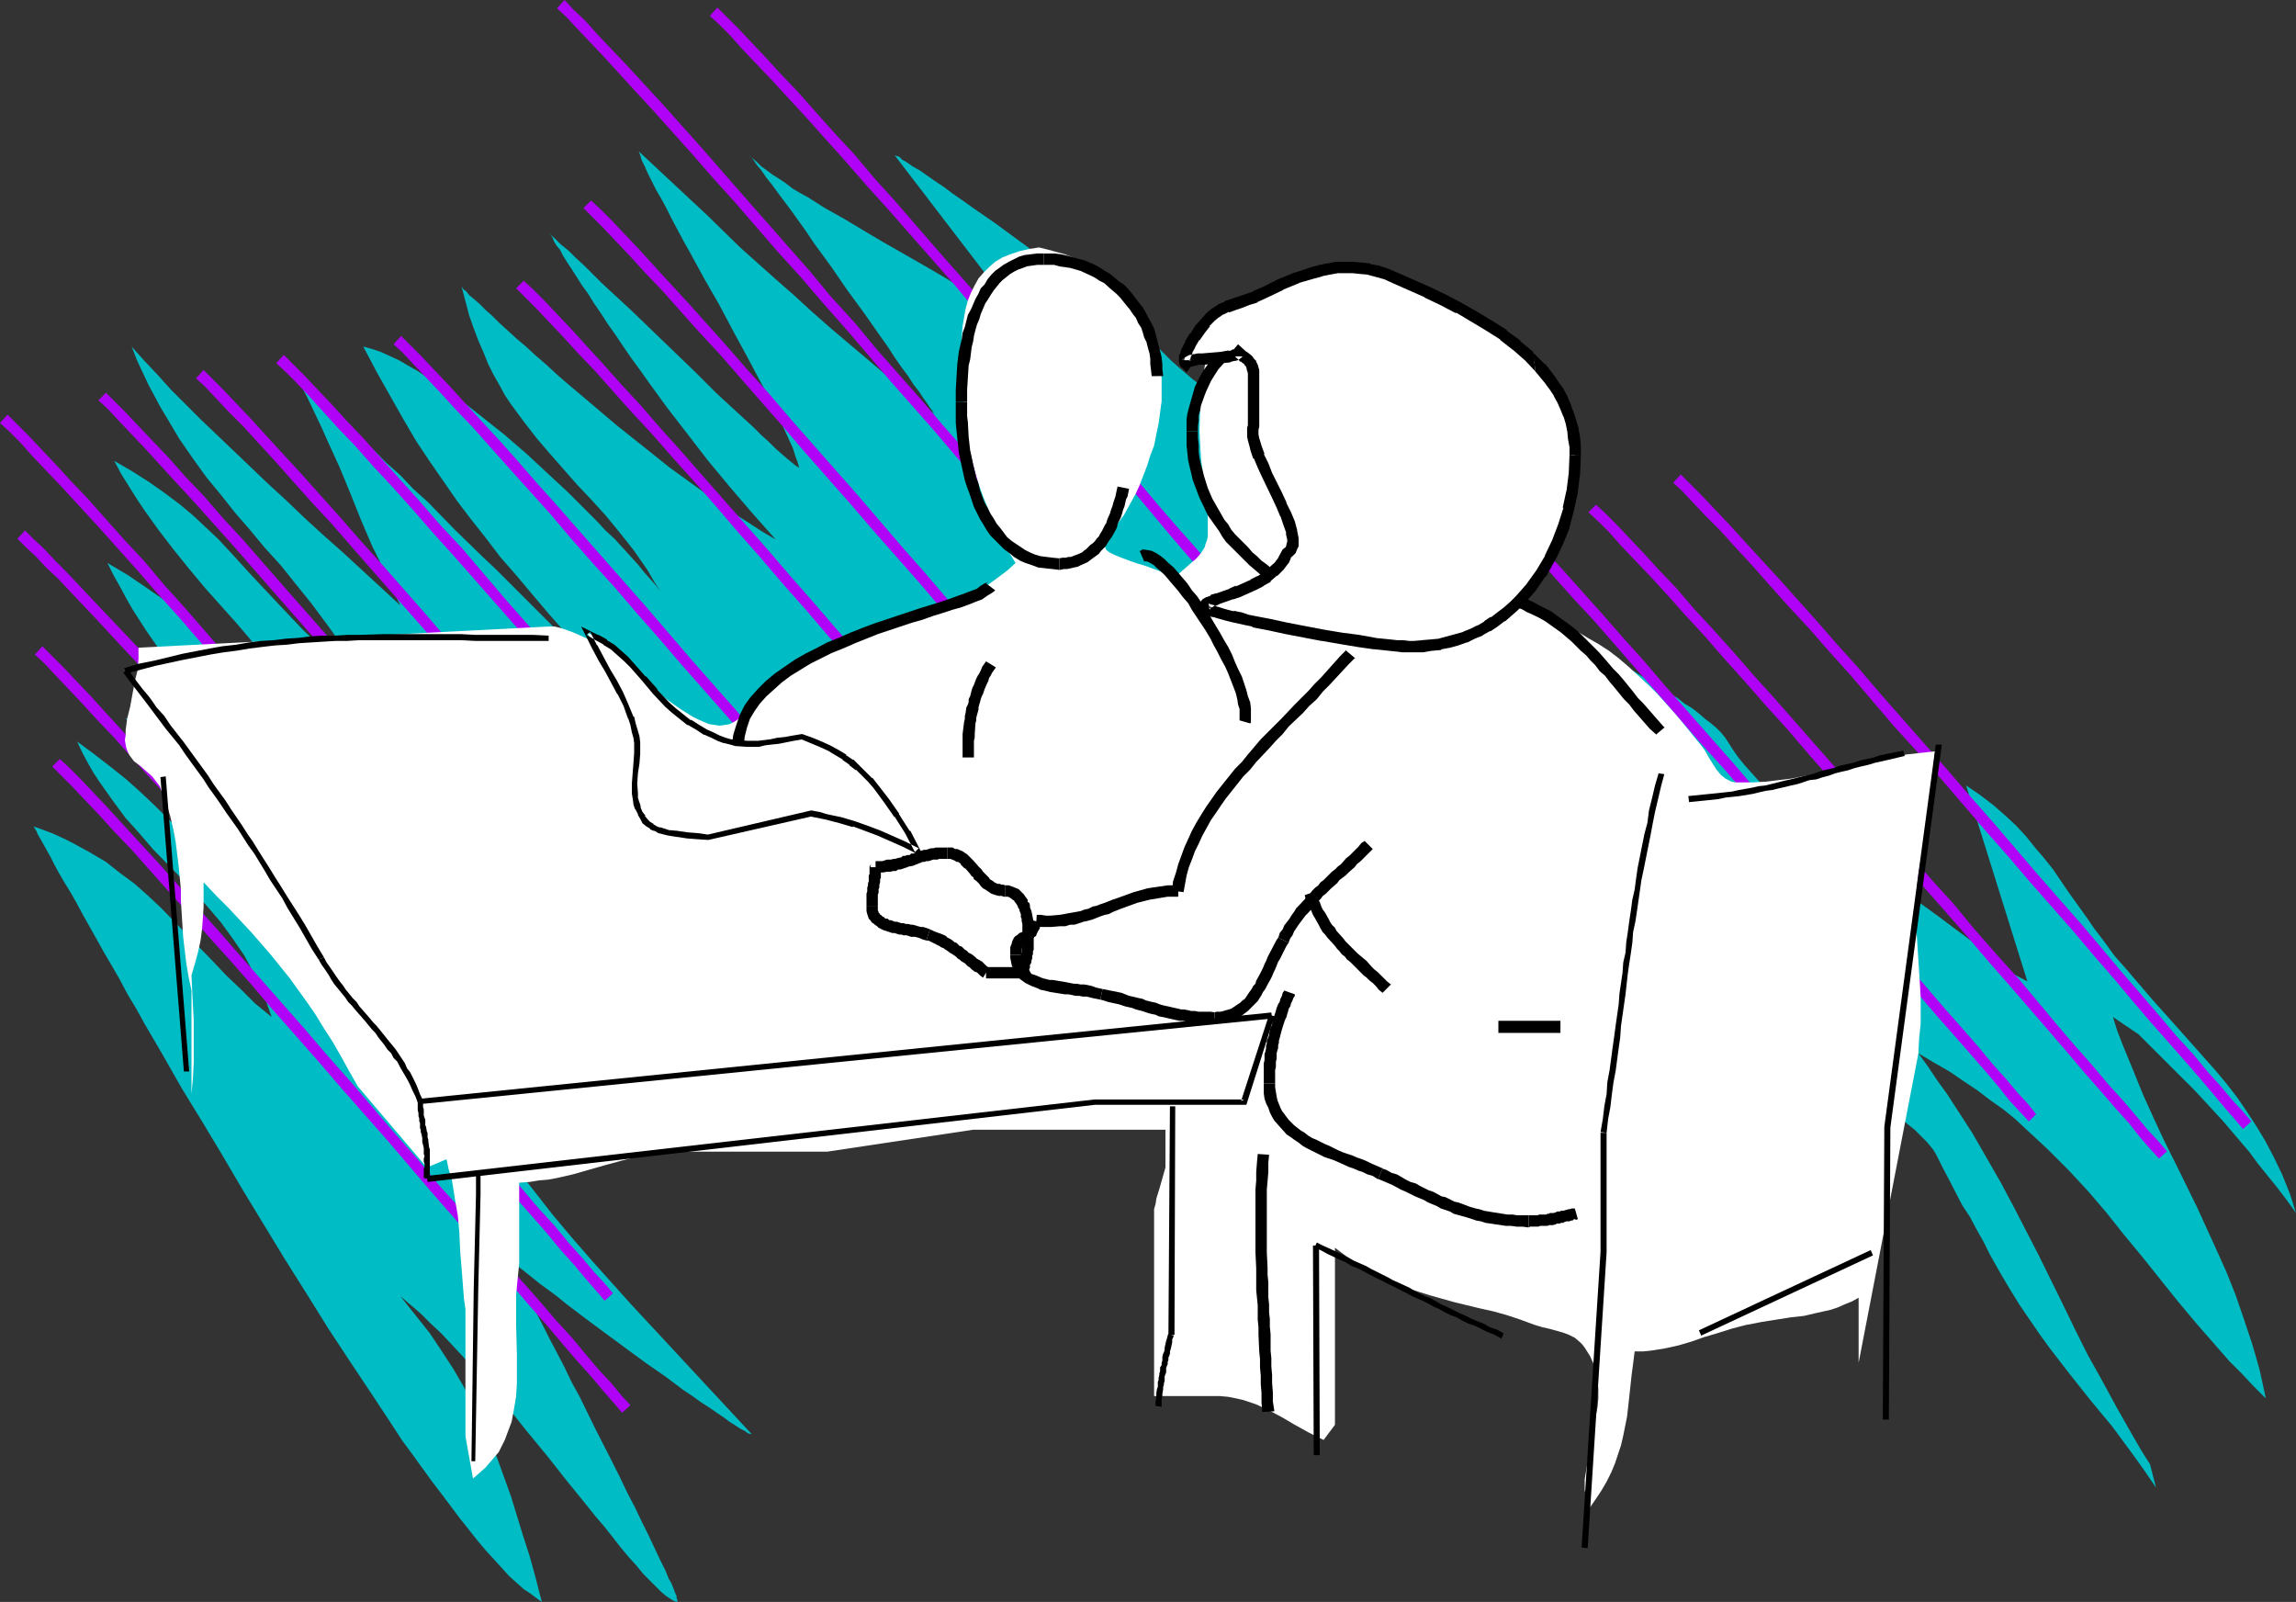 <?xml version="1.0" encoding="UTF-8" standalone="no"?>
<svg
   version="1.0"
   width="129.724mm"
   height="90.493mm"
   id="svg75"
   sodipodi:docname="Meeting 09.wmf"
   xmlns:inkscape="http://www.inkscape.org/namespaces/inkscape"
   xmlns:sodipodi="http://sodipodi.sourceforge.net/DTD/sodipodi-0.dtd"
   xmlns="http://www.w3.org/2000/svg"
   xmlns:svg="http://www.w3.org/2000/svg">
  <rect width="100%" height="100%" fill="#333333" stroke="none"/>
  <sodipodi:namedview
     id="namedview75"
     pagecolor="#ffffff"
     bordercolor="#000000"
     borderopacity="0.25"
     inkscape:showpageshadow="2"
     inkscape:pageopacity="0.0"
     inkscape:pagecheckerboard="0"
     inkscape:deskcolor="#d1d1d1"
     inkscape:document-units="mm" />
  <defs
     id="defs1">
    <pattern
       id="WMFhbasepattern"
       patternUnits="userSpaceOnUse"
       width="6"
       height="6"
       x="0"
       y="0" />
  </defs>
  <path
     style="fill:#00bcc4;fill-opacity:1;fill-rule:evenodd;stroke:none"
     d="m 7.11,176.422 2.262,0.808 2.101,0.808 2.101,0.969 1.939,0.969 3.555,1.939 3.555,2.1 3.07,2.423 3.07,2.262 2.909,2.585 2.747,2.585 5.494,5.655 5.494,5.655 2.909,3.07 3.07,2.908 3.07,3.07 3.555,2.908 -0.808,-2.262 -0.808,-2.423 -0.97,-2.262 -1.131,-2.1 -0.97,-1.939 -1.131,-2.1 -2.424,-3.554 -2.586,-3.554 -2.747,-3.231 -2.909,-3.231 -2.909,-3.07 -5.979,-6.139 -2.909,-3.393 -2.909,-3.231 -2.747,-3.716 -2.747,-3.877 -1.293,-1.939 -1.293,-2.262 -1.131,-2.1 -1.131,-2.423 3.717,2.747 3.555,2.747 3.232,2.585 3.07,2.747 2.909,2.746 2.747,2.747 2.747,2.585 2.747,2.747 5.494,5.17 2.909,2.585 3.07,2.423 3.232,2.423 3.555,2.423 3.717,2.262 2.101,1.131 2.101,1.131 -2.424,-3.716 -2.424,-3.393 -2.424,-3.231 -2.424,-2.908 -2.424,-2.908 -2.262,-2.585 -5.01,-5.17 -5.01,-5.17 -2.586,-2.585 -2.586,-2.585 -2.747,-2.747 -2.586,-2.908 -2.909,-3.07 -2.747,-3.231 1.939,0.485 1.939,0.485 1.778,0.485 1.778,0.646 3.232,1.454 3.07,1.777 2.909,1.777 2.747,1.939 2.586,2.1 2.586,2.262 5.01,4.685 2.424,2.423 2.747,2.423 2.747,2.423 2.909,2.262 3.232,2.262 3.394,2.262 -3.717,-4.685 -3.394,-4.362 -3.555,-4.201 -3.555,-3.877 -3.232,-3.716 -3.394,-3.554 -6.626,-7.27 -3.07,-3.554 -3.232,-3.716 -3.07,-3.716 -2.909,-4.039 -2.909,-4.201 -2.909,-4.524 -1.293,-2.262 -1.293,-2.423 -1.454,-2.585 -1.293,-2.585 4.363,2.585 4.04,2.747 3.717,2.585 3.555,2.747 3.232,2.747 3.07,2.747 3.07,2.908 2.909,2.908 5.656,5.978 2.909,3.231 2.747,3.231 3.07,3.393 3.07,3.554 3.394,3.554 3.394,3.554 -1.293,-2.747 -1.454,-2.747 -1.454,-2.585 -2.909,-5.008 -1.454,-2.262 -3.07,-4.362 -3.232,-4.201 -3.232,-4.039 -6.464,-7.593 -6.787,-7.593 -3.232,-3.877 -3.394,-4.201 -3.232,-4.201 -3.232,-4.524 -1.616,-2.423 -1.616,-2.585 -1.616,-2.585 -1.454,-2.747 3.878,2.262 3.555,2.262 3.232,2.262 3.232,2.423 2.909,2.423 2.586,2.423 2.747,2.585 2.424,2.585 5.01,5.493 2.586,2.747 2.586,2.747 2.747,2.908 2.909,3.07 3.07,2.908 3.232,3.07 5.494,2.423 -1.778,-2.585 -1.616,-2.423 -3.394,-4.685 -3.232,-4.362 -3.394,-4.201 -3.232,-4.039 -3.394,-3.716 -3.07,-3.716 -3.232,-3.716 -3.07,-3.877 -3.07,-3.716 -2.909,-4.039 -2.909,-4.201 -2.586,-4.362 -1.454,-2.423 -1.293,-2.423 -1.293,-2.423 -2.424,-5.17 -1.131,-2.908 2.747,3.07 2.747,2.908 2.909,3.231 3.232,3.231 3.232,3.231 3.394,3.231 3.555,3.393 3.555,3.393 3.717,3.554 3.878,3.554 3.878,3.716 3.878,3.554 4.202,3.716 4.04,3.716 8.403,7.755 -1.616,-3.393 -1.616,-3.231 -1.293,-3.07 -1.454,-2.908 -2.424,-5.655 -2.262,-5.655 -2.262,-5.493 -2.586,-5.655 -1.293,-2.908 -1.454,-3.07 -1.454,-3.07 -1.778,-3.393 h 0.162 l 0.323,0.162 0.323,0.323 0.323,0.162 0.485,0.485 0.485,0.323 0.646,0.646 0.646,0.646 0.808,0.646 0.808,0.646 1.778,1.777 1.939,1.939 2.262,1.939 2.424,2.423 2.586,2.423 2.586,2.585 2.909,2.585 2.747,2.908 3.07,2.747 5.818,5.978 5.979,5.816 2.909,2.746 2.909,2.908 2.586,2.585 2.586,2.585 2.586,2.585 2.262,2.262 2.101,2.1 1.939,1.777 1.616,1.777 0.808,0.646 0.646,0.646 0.646,0.646 0.485,0.646 0.97,0.808 0.485,0.485 0.162,0.162 v 0 l -4.04,-4.685 -3.878,-4.362 -3.717,-4.201 -3.555,-4.201 -3.394,-4.039 -3.394,-3.877 -3.07,-4.039 -3.07,-3.877 -3.07,-4.039 -2.909,-4.201 -2.909,-4.201 -2.909,-4.362 -2.747,-4.685 -2.747,-4.847 -2.909,-5.17 -2.909,-5.493 1.778,0.485 1.939,0.646 1.778,0.808 2.101,0.969 1.939,1.131 2.262,1.292 2.101,1.454 2.262,1.454 2.262,1.454 2.262,1.616 4.686,3.716 4.686,3.716 4.686,4.039 4.525,4.201 4.363,4.039 4.202,4.201 2.101,2.1 1.778,1.939 1.939,1.777 1.778,1.939 1.616,1.777 1.616,1.777 1.293,1.616 1.293,1.454 1.293,1.454 0.97,1.292 -1.454,-2.262 -1.293,-2.262 -1.454,-2.1 -1.454,-2.1 -3.07,-3.877 -2.909,-3.554 -3.07,-3.393 -3.07,-3.231 -5.818,-6.624 -2.909,-3.393 -2.747,-3.554 -2.747,-3.716 -1.293,-1.939 -1.131,-2.1 -1.293,-2.262 -1.131,-2.262 -0.97,-2.423 -1.131,-2.585 -0.97,-2.585 -0.97,-2.746 -0.808,-3.07 -0.808,-3.07 0.162,0.162 0.162,0.323 0.646,0.485 0.646,0.808 0.97,0.808 1.131,0.969 1.293,1.292 1.454,1.292 1.616,1.616 1.616,1.454 1.939,1.777 2.101,1.777 2.101,1.939 2.262,1.939 2.262,2.1 2.424,2.1 5.171,4.362 5.333,4.524 5.494,4.362 5.656,4.524 5.818,4.201 5.656,4.039 2.909,1.939 2.747,1.777 2.747,1.777 2.747,1.616 -5.01,-5.655 -4.848,-5.655 -4.686,-5.655 -4.363,-5.655 -4.363,-5.655 -3.878,-5.331 -1.939,-2.746 -1.778,-2.423 -1.778,-2.585 -1.616,-2.423 -1.616,-2.262 -1.454,-2.262 -1.454,-2.1 -1.293,-2.1 -1.293,-1.777 -1.131,-1.777 -1.131,-1.777 -0.97,-1.454 -0.808,-1.292 -0.646,-1.292 -0.808,-0.969 -0.485,-0.808 -0.323,-0.808 -0.323,-0.485 -0.162,-0.323 h -0.162 l 1.131,0.969 1.293,1.292 1.616,1.292 1.616,1.616 1.778,1.616 1.778,1.777 1.939,1.939 2.101,1.939 4.363,4.039 4.525,4.362 9.05,8.724 4.363,4.362 2.101,1.939 2.101,1.939 1.939,1.777 1.939,1.777 1.616,1.616 1.616,1.454 1.454,1.454 1.293,1.131 1.131,0.969 0.97,0.808 0.808,0.646 0.485,0.323 0.323,0.162 v 0 l -0.323,-1.131 -0.485,-1.292 -0.485,-1.616 -0.808,-1.777 -0.808,-1.777 -0.97,-2.1 -0.97,-2.1 -1.293,-2.262 -1.131,-2.423 -1.293,-2.423 -2.747,-5.17 -2.909,-5.331 -2.909,-5.493 -3.07,-5.331 -2.909,-5.331 -1.454,-2.585 -1.293,-2.423 -1.293,-2.423 -1.131,-2.262 -1.131,-2.1 -1.131,-1.939 -0.97,-1.939 -0.808,-1.616 -0.646,-1.454 -0.646,-1.292 -0.323,-1.131 -0.323,-0.808 14.544,13.571 7.11,6.947 7.595,6.785 3.878,3.393 3.878,3.554 4.04,3.554 4.202,3.554 4.202,3.554 4.363,3.716 4.686,3.716 4.686,3.716 v 0 h -0.162 l -0.162,-0.485 -0.646,-0.808 -0.646,-0.969 -0.808,-1.131 -0.97,-1.454 -1.131,-1.454 -1.131,-1.777 -1.454,-1.939 -1.454,-2.1 -1.454,-2.262 -1.616,-2.262 -3.394,-4.847 -3.555,-4.847 -3.555,-5.17 -3.555,-4.847 -1.616,-2.423 -1.616,-2.262 -1.616,-2.262 -1.454,-1.939 -1.454,-1.939 -1.293,-1.777 -1.293,-1.616 -0.97,-1.454 -0.97,-1.131 -0.646,-0.969 -0.646,-0.808 -0.485,-0.323 0.808,0.646 0.97,0.808 0.97,0.969 1.131,0.808 1.293,0.969 1.293,0.808 1.454,0.969 1.454,1.131 1.616,0.969 1.778,0.969 3.555,2.262 4.04,2.262 4.04,2.423 4.363,2.585 4.525,2.585 4.525,2.585 4.686,2.746 9.211,5.978 4.525,3.07 4.525,3.07 -29.573,-38.613 0.323,0.162 0.646,0.162 0.646,0.646 1.131,0.646 1.131,0.808 1.454,0.808 1.616,1.131 1.616,1.131 1.939,1.292 1.939,1.454 2.101,1.454 2.262,1.616 4.686,3.231 4.848,3.554 9.696,7.109 4.686,3.554 2.262,1.777 2.262,1.616 1.939,1.616 2.101,1.454 1.778,1.454 1.616,1.454 1.454,1.131 1.293,1.131 1.131,0.969 0.808,0.808 1.616,1.616 1.616,1.454 3.232,2.746 3.232,2.423 3.07,2.1 3.232,1.939 3.232,1.616 6.302,3.393 6.464,3.07 3.232,1.616 3.394,1.939 3.232,1.939 3.232,2.262 3.394,2.585 1.778,1.454 1.616,1.454 5.656,4.847 5.656,4.685 5.656,4.201 5.494,4.039 5.494,3.554 5.333,3.554 5.171,3.231 4.848,2.908 2.262,1.454 2.262,1.454 2.101,1.292 2.101,1.292 2.101,1.292 0.97,0.485 0.808,0.646 1.939,1.131 1.616,1.292 1.616,0.969 1.454,1.131 1.293,1.131 1.293,0.969 1.131,0.969 0.97,0.969 0.808,0.969 0.646,0.969 1.131,1.777 1.131,1.616 1.454,1.777 1.454,1.616 1.454,1.616 1.616,1.616 3.555,3.231 3.717,3.07 4.04,3.07 4.04,3.07 4.202,3.07 8.726,5.816 4.202,2.908 4.04,2.908 3.878,2.908 3.717,2.747 3.394,2.908 3.07,2.747 5.171,2.746 -13.09,-41.844 3.07,2.1 2.747,2.1 2.586,2.262 2.262,2.1 2.101,2.262 1.939,2.423 1.939,2.262 1.939,2.423 3.394,5.008 3.717,5.17 1.778,2.585 2.101,2.747 2.101,2.908 2.424,2.747 2.909,3.393 2.909,3.393 2.747,3.07 2.747,3.07 2.586,2.908 2.586,2.908 2.586,2.908 2.424,2.908 2.262,2.908 2.101,3.07 2.101,3.231 1.939,3.231 1.778,3.393 1.778,3.716 1.616,4.039 1.293,4.039 -2.101,-2.908 -2.101,-2.747 -2.101,-2.585 -1.939,-2.423 -1.778,-2.423 -1.939,-2.262 -3.717,-4.362 -3.878,-4.201 -2.101,-2.262 -2.101,-2.1 -2.262,-2.262 -2.424,-2.423 -2.424,-2.423 -2.747,-2.747 -5.494,-3.716 0.97,3.07 1.131,2.908 2.262,5.493 2.101,5.17 2.262,5.008 2.262,4.847 2.424,4.847 4.525,9.209 4.202,9.209 2.101,4.685 1.939,4.847 1.778,5.17 1.778,5.331 0.808,2.747 0.808,2.908 0.646,2.908 0.646,3.07 -2.747,-2.747 -2.424,-2.585 -2.586,-2.585 -2.262,-2.585 -4.525,-5.17 -4.202,-5.008 -3.878,-4.847 -3.878,-4.847 -3.878,-4.685 -3.717,-4.685 -3.878,-4.524 -4.202,-4.524 -4.363,-4.362 -2.262,-2.1 -2.262,-2.1 -2.424,-2.262 -2.586,-2.1 -2.747,-1.939 -2.747,-2.1 -2.909,-1.939 -3.07,-2.1 -3.394,-1.939 -3.232,-1.939 2.101,2.908 1.939,2.908 2.101,2.908 1.778,2.747 3.555,5.493 3.07,5.331 3.07,5.331 2.747,5.17 5.333,10.34 5.171,10.501 2.586,5.331 2.747,5.493 3.07,5.493 3.07,5.655 3.394,5.978 1.778,3.07 1.939,3.07 1.293,5.008 -2.424,-3.554 -2.424,-3.393 -2.262,-3.07 -2.262,-3.07 -2.424,-2.908 -2.262,-2.747 -4.363,-5.493 -4.363,-5.655 -2.101,-2.908 -2.101,-3.07 -2.101,-3.07 -2.101,-3.393 -2.101,-3.554 -2.101,-3.716 -1.454,-2.908 -1.454,-2.585 -1.454,-2.746 -1.616,-2.423 -2.747,-5.331 -1.454,-2.747 -1.454,-2.908 -0.485,-0.808 -0.646,-0.808 -0.808,-0.969 -1.293,-1.292 -1.293,-1.292 -1.616,-1.292 -1.778,-1.616 -2.101,-1.616 -0.97,-0.969 -0.97,-0.808 -2.424,-1.939 -2.262,-1.939 -2.424,-2.1 -5.171,-4.362 -5.494,-4.362 -5.333,-4.685 -5.333,-4.685 -5.171,-4.685 -2.424,-2.262 -2.262,-2.423 -2.262,-2.262 -1.939,-2.1 -1.939,-2.1 -1.778,-2.1 -1.454,-1.939 -1.293,-1.939 -1.131,-1.939 -0.808,-1.616 -2.262,-5.008 -2.424,-4.685 -2.586,-4.524 -2.747,-4.201 -3.07,-3.877 -3.07,-3.716 -3.394,-3.554 -3.555,-3.07 -3.878,-3.07 -4.04,-2.585 -2.101,-1.292 -2.101,-1.131 -2.262,-1.131 -2.424,-1.131 -2.262,-0.969 -2.424,-0.808 -2.424,-0.969 -5.171,-1.454 -2.747,-0.646 -2.747,-0.485 -2.909,-0.485 h -37.653 l -5.494,0.969 -5.171,0.808 -5.171,0.808 -4.848,0.646 -4.848,0.485 -4.686,0.485 -4.686,0.646 -4.363,0.485 -4.525,0.808 -4.363,0.969 -4.363,1.131 -4.525,1.454 -4.363,1.777 -2.262,0.969 -2.262,1.131 -2.262,1.131 -2.101,1.292 -2.262,1.454 -2.424,1.454 -1.939,1.454 -1.778,1.454 -3.555,2.747 -3.232,2.908 -2.747,2.908 -2.747,2.908 -2.586,3.07 -4.686,5.978 -4.686,6.301 -2.262,3.07 -2.586,3.231 -2.586,3.231 -2.747,3.07 -3.232,3.393 -3.232,3.231 -2.424,1.939 -2.262,1.939 -2.262,1.616 -2.262,1.454 -2.424,1.454 -2.262,1.292 -4.686,2.262 -4.848,1.939 -4.848,2.1 -2.747,0.969 -2.747,1.131 -2.747,0.969 -2.747,1.292 4.04,6.462 4.04,5.978 4.04,5.816 4.202,5.655 4.202,5.331 4.04,5.17 4.202,5.008 4.363,5.008 4.202,4.685 4.202,4.685 8.565,9.209 8.403,9.047 8.565,9.209 h -0.323 l -0.485,-0.162 -0.646,-0.485 -0.97,-0.485 -0.97,-0.646 -1.293,-0.808 -1.293,-0.969 -1.454,-0.969 -1.616,-1.131 -1.778,-1.131 -1.778,-1.292 -1.939,-1.292 -3.878,-2.908 -4.202,-2.908 -8.565,-6.301 -4.363,-3.231 -4.04,-3.07 -1.778,-1.454 -1.939,-1.454 -1.778,-1.292 -1.616,-1.292 -1.616,-1.292 -1.454,-1.131 -1.131,-1.131 -1.293,-0.969 v 0.162 h 0.162 l 0.162,0.323 0.162,0.323 0.323,0.485 0.162,0.646 0.323,0.485 0.485,0.808 0.323,0.808 0.485,0.808 0.97,1.939 1.131,2.262 1.293,2.423 1.454,2.746 1.454,2.908 1.616,3.07 1.616,3.07 1.616,3.393 1.778,3.231 3.394,6.947 3.555,6.947 1.616,3.231 1.616,3.393 1.616,3.07 1.454,3.07 1.454,2.908 1.293,2.747 1.131,2.423 1.131,2.262 0.808,1.939 0.485,0.808 0.323,0.808 0.323,0.808 0.162,0.485 0.323,0.646 v 0.485 l 0.162,0.323 v 0.323 0.162 l -0.646,-0.162 -0.808,-0.485 -0.97,-0.646 -0.97,-0.808 -1.131,-1.131 -1.293,-1.292 -1.454,-1.454 -1.454,-1.777 -1.616,-1.777 -1.616,-1.939 -1.778,-2.262 -1.778,-2.262 -1.939,-2.262 -1.939,-2.423 -4.202,-5.17 -4.202,-5.331 -4.525,-5.493 -4.363,-5.493 -4.686,-5.331 -4.525,-5.008 -2.262,-2.423 -2.262,-2.423 -2.262,-2.1 -2.101,-2.1 -2.262,-1.939 -2.101,-1.777 3.232,4.039 3.07,3.877 2.586,3.877 2.424,3.716 2.262,3.877 1.939,3.716 1.939,3.716 1.616,3.877 1.616,3.877 1.454,4.039 1.454,4.039 1.293,4.201 1.293,4.201 1.454,4.524 1.293,4.685 0.646,2.585 0.646,2.423 -1.131,-0.808 -1.293,-0.969 -1.454,-0.969 -1.454,-1.292 -1.616,-1.454 -1.616,-1.777 -1.616,-1.777 -1.778,-1.939 -1.778,-2.1 -1.778,-2.262 -1.939,-2.423 -1.939,-2.585 -1.939,-2.585 -2.101,-2.746 -2.101,-2.908 -2.101,-2.908 -2.262,-3.07 -2.101,-3.231 -4.363,-6.624 -4.525,-6.785 -4.686,-7.109 -4.525,-7.27 -4.686,-7.432 -9.05,-14.863 -4.363,-7.432 -4.363,-7.27 -4.363,-7.109 -4.04,-7.109 -3.878,-6.624 -1.778,-3.231 -1.939,-3.231 -1.616,-3.07 -1.778,-3.07 -1.616,-2.747 -1.616,-2.908 -1.454,-2.585 -1.454,-2.585 -1.293,-2.423 -1.293,-2.262 -1.293,-2.1 -1.131,-1.939 -0.97,-1.777 -0.808,-1.616 -0.808,-1.454 -0.808,-1.454 -0.646,-1.131 -0.485,-0.808 -0.323,-0.808 -0.323,-0.485 -0.162,-0.323 z"
     id="path1" />
  <path
     style="fill:#af02f7;fill-opacity:1;fill-rule:evenodd;stroke:none"
     d="m 134.613,300.015 v 0 l -1.939,-2.1 -2.101,-2.585 -2.586,-2.747 -2.747,-3.231 -3.07,-3.716 -3.555,-3.877 -3.717,-4.362 -3.878,-4.362 -4.04,-4.847 -4.202,-5.008 -4.525,-5.17 -4.686,-5.17 -4.525,-5.493 -4.848,-5.493 -4.686,-5.493 -4.848,-5.655 -5.01,-5.655 -4.686,-5.493 -4.848,-5.493 -4.686,-5.331 -4.686,-5.331 -4.525,-5.17 -4.363,-4.847 -4.202,-4.847 -4.04,-4.524 -3.878,-4.201 -3.555,-3.877 -3.232,-3.554 -3.07,-3.231 -2.747,-2.908 -2.424,-2.423 -1.939,-1.777 -1.616,1.616 1.939,1.939 2.262,2.262 2.747,2.908 3.07,3.231 3.232,3.554 3.717,3.877 3.717,4.201 4.04,4.524 4.202,4.685 4.363,5.008 4.525,5.008 4.686,5.331 4.686,5.493 4.848,5.493 4.848,5.493 4.848,5.655 4.848,5.493 4.848,5.493 4.686,5.493 4.686,5.493 4.525,5.17 4.525,5.17 4.202,5.008 4.202,4.847 3.878,4.524 3.717,4.201 3.394,4.039 3.07,3.554 2.909,3.231 2.424,2.908 2.262,2.585 1.778,2.1 v 0 z"
     id="path2" />
  <path
     style="fill:#af02f7;fill-opacity:1;fill-rule:evenodd;stroke:none"
     d="m 130.896,276.104 v 0 l -1.778,-2.1 -2.262,-2.423 -2.424,-2.908 -2.909,-3.231 -3.07,-3.716 -3.555,-3.877 -3.555,-4.201 -3.878,-4.524 -4.202,-4.847 -4.202,-5.008 -4.525,-5.17 -4.525,-5.331 -4.686,-5.331 -4.848,-5.493 -4.686,-5.493 -4.848,-5.655 -4.848,-5.493 -4.848,-5.655 -4.848,-5.493 -9.373,-10.663 -4.525,-5.17 -4.363,-5.008 -4.202,-4.685 -4.04,-4.524 -3.878,-4.201 -3.555,-3.877 -3.232,-3.554 -3.07,-3.231 -2.747,-2.908 -2.424,-2.423 -1.939,-1.939 -1.616,1.777 1.939,1.777 2.262,2.423 2.747,2.908 3.07,3.231 3.232,3.554 3.717,3.877 3.717,4.201 4.04,4.524 4.363,4.685 4.202,5.008 4.525,5.008 9.373,10.824 4.848,5.331 4.848,5.655 4.848,5.493 4.848,5.655 4.848,5.493 4.686,5.493 4.686,5.331 4.525,5.331 4.525,5.17 4.202,5.008 4.202,4.847 3.878,4.524 3.717,4.201 3.394,3.877 3.07,3.716 2.909,3.231 2.424,2.908 2.262,2.585 1.778,2.1 v 0 z"
     id="path3" />
  <path
     style="fill:#af02f7;fill-opacity:1;fill-rule:evenodd;stroke:none"
     d="m 96.152,212.611 -1.778,-2.1 -1.939,-2.1 -2.101,-2.423 -2.262,-2.423 -2.424,-2.908 -2.586,-2.908 -2.747,-3.07 -2.909,-3.231 -2.909,-3.231 -3.07,-3.554 -3.232,-3.554 -3.232,-3.554 -6.626,-7.432 -3.232,-3.716 -3.394,-3.716 -3.555,-3.877 -6.787,-7.432 -6.626,-7.27 -3.07,-3.554 -3.232,-3.393 -6.141,-6.462 -5.656,-5.978 -2.586,-2.747 -2.424,-2.423 -2.262,-2.423 -2.262,-2.1 -1.778,-1.777 -1.616,1.777 1.778,1.777 2.101,1.939 2.262,2.423 2.586,2.423 2.586,2.747 5.656,5.978 5.979,6.462 3.232,3.393 3.232,3.554 6.626,7.27 6.787,7.432 3.394,3.877 3.394,3.554 3.394,3.877 6.626,7.432 3.232,3.554 3.07,3.554 3.07,3.393 3.07,3.393 2.747,3.231 2.747,3.07 2.586,2.908 2.424,2.908 2.262,2.423 2.101,2.423 1.939,2.1 1.778,1.939 z"
     id="path4" />
  <path
     style="fill:#af02f7;fill-opacity:1;fill-rule:evenodd;stroke:none"
     d="m 123.462,226.667 v 0 l -1.778,-2.1 -2.262,-2.585 -2.424,-2.747 -2.909,-3.231 -3.07,-3.716 -3.394,-3.877 -3.717,-4.362 -3.878,-4.362 -4.202,-4.847 -4.202,-5.008 -4.525,-5.17 -4.525,-5.331 -4.686,-5.331 -4.686,-5.493 -4.848,-5.493 -4.848,-5.655 -4.848,-5.655 -4.848,-5.493 -4.848,-5.493 -9.373,-10.824 -4.525,-5.008 -4.202,-5.008 -4.363,-4.685 -4.04,-4.524 -3.717,-4.201 -3.717,-3.877 L 11.797,99.035 8.726,95.804 5.979,92.896 3.555,90.473 1.616,88.534 0,90.311 l 1.939,1.777 2.424,2.423 2.586,2.908 3.07,3.231 3.394,3.554 3.555,3.877 3.878,4.201 4.04,4.524 4.202,4.685 4.363,5.008 4.525,5.008 9.373,10.824 4.848,5.331 4.686,5.655 5.01,5.493 4.686,5.655 4.848,5.493 4.848,5.493 4.525,5.331 4.686,5.331 4.525,5.17 4.202,5.008 4.04,4.847 3.878,4.524 3.717,4.201 3.394,3.877 3.232,3.716 2.747,3.231 2.586,2.908 2.101,2.585 1.939,2.1 v 0 z"
     id="path5" />
  <path
     style="fill:#af02f7;fill-opacity:1;fill-rule:evenodd;stroke:none"
     d="m 144.47,221.82 v 0.162 l -1.939,-2.262 -2.262,-2.423 -2.424,-2.908 -2.747,-3.231 -3.232,-3.716 -3.394,-3.877 -3.717,-4.201 -3.878,-4.524 -4.04,-4.847 -4.202,-4.847 -4.525,-5.331 -4.686,-5.17 -4.525,-5.493 -4.848,-5.493 -4.848,-5.493 -4.686,-5.655 -5.01,-5.493 -4.686,-5.493 -4.848,-5.655 -9.373,-10.663 -4.525,-5.17 -4.363,-5.008 -4.202,-4.524 -4.04,-4.685 -3.878,-4.039 -3.555,-4.039 -3.394,-3.554 -3.07,-3.231 -2.586,-2.746 -2.586,-2.585 -1.778,-1.777 -1.616,1.616 1.939,1.777 2.262,2.423 2.747,2.908 3.07,3.231 3.232,3.554 3.555,3.877 3.878,4.201 4.04,4.524 4.202,4.685 4.363,5.008 4.525,5.17 9.373,10.663 4.848,5.493 4.848,5.493 4.848,5.655 4.848,5.493 4.686,5.493 4.848,5.493 4.686,5.493 4.525,5.17 4.525,5.331 4.202,4.847 4.202,4.847 3.878,4.524 3.555,4.201 3.555,3.877 3.07,3.716 2.909,3.231 2.424,3.07 2.262,2.423 1.778,2.1 v 0 z"
     id="path6" />
  <path
     style="fill:#af02f7;fill-opacity:1;fill-rule:evenodd;stroke:none"
     d="m 165.317,217.135 v 0 l -1.778,-2.262 -2.262,-2.423 -2.424,-2.747 -2.909,-3.231 -3.07,-3.716 -3.555,-4.039 -3.555,-4.201 -3.878,-4.524 -4.202,-4.685 -4.202,-5.008 -4.525,-5.17 -4.525,-5.331 -4.686,-5.493 -4.848,-5.331 -4.686,-5.655 -4.848,-5.493 -4.848,-5.655 -4.848,-5.493 -4.848,-5.655 -9.373,-10.663 -4.525,-5.008 -4.363,-5.008 -4.202,-4.685 -4.04,-4.524 -3.878,-4.201 -3.555,-3.877 -3.232,-3.554 -3.07,-3.231 -2.747,-2.908 -2.424,-2.423 -1.939,-1.939 -1.616,1.777 1.939,1.777 2.262,2.423 2.747,2.908 3.07,3.07 3.232,3.554 3.717,4.039 3.717,4.201 4.04,4.524 4.363,4.685 4.202,4.847 4.525,5.17 9.373,10.663 4.848,5.493 4.848,5.493 4.848,5.655 4.848,5.493 4.848,5.655 4.686,5.493 4.686,5.331 4.525,5.331 4.525,5.17 4.202,5.008 4.202,4.685 3.878,4.524 3.717,4.201 3.394,4.039 3.07,3.716 2.909,3.231 2.424,2.908 2.262,2.423 1.778,2.1 v 0.162 z"
     id="path7" />
  <path
     style="fill:#af02f7;fill-opacity:1;fill-rule:evenodd;stroke:none"
     d="m 182.446,213.904 v 0 l -1.778,-2.1 -2.262,-2.585 -2.424,-2.747 -2.747,-3.231 -3.232,-3.716 -3.394,-3.877 -3.717,-4.362 -3.878,-4.362 -4.04,-4.847 -4.363,-5.008 -4.363,-5.17 -4.686,-5.331 -4.525,-5.331 -14.382,-16.641 -5.01,-5.655 -4.848,-5.493 -4.848,-5.493 -9.211,-10.824 -4.686,-5.008 -4.363,-5.008 -4.202,-4.685 -4.04,-4.524 -3.717,-4.201 -3.717,-3.877 -3.232,-3.554 -3.07,-3.231 -2.747,-2.908 -2.424,-2.423 -1.939,-1.939 -1.616,1.777 1.939,1.777 2.424,2.423 2.586,2.746 3.07,3.393 3.232,3.554 3.717,3.877 3.717,4.201 4.202,4.524 4.202,4.685 4.363,5.008 4.525,5.008 9.373,10.663 4.848,5.493 4.686,5.655 5.01,5.493 14.382,16.641 4.525,5.493 4.686,5.17 4.525,5.17 4.202,5.008 4.04,4.847 3.878,4.362 3.717,4.362 3.555,3.877 3.07,3.716 2.747,3.231 2.586,2.908 2.101,2.423 1.939,2.1 v 0.162 z"
     id="path8" />
  <path
     style="fill:#af02f7;fill-opacity:1;fill-rule:evenodd;stroke:none"
     d="m 207.494,209.865 v 0.162 l -1.778,-2.262 -2.262,-2.423 -2.424,-2.908 -2.909,-3.231 -3.07,-3.554 -3.394,-4.039 -3.717,-4.201 -3.878,-4.524 -4.202,-4.847 -4.202,-5.008 -4.525,-5.17 -4.525,-5.17 -4.686,-5.493 -4.686,-5.493 -4.848,-5.493 -4.848,-5.493 -4.848,-5.655 -4.848,-5.655 -4.848,-5.493 -4.686,-5.331 -4.686,-5.331 -4.525,-5.17 -4.363,-4.847 -4.202,-4.847 -4.04,-4.524 -3.878,-4.201 -3.555,-3.877 -3.232,-3.554 -3.07,-3.231 -2.747,-2.908 -2.424,-2.423 -1.939,-1.939 -1.616,1.777 1.939,1.777 2.262,2.423 2.747,2.908 3.07,3.231 3.232,3.554 3.717,3.877 3.717,4.201 4.04,4.524 4.363,4.847 4.363,4.847 4.363,5.17 4.686,5.331 4.848,5.331 4.686,5.493 4.848,5.493 4.848,5.655 4.848,5.493 4.848,5.493 4.686,5.493 4.686,5.493 4.686,5.331 4.363,5.17 4.202,4.847 4.202,4.847 3.878,4.524 3.717,4.201 3.394,4.039 3.232,3.716 2.747,3.07 2.424,3.07 2.262,2.423 1.939,2.1 v 0 z"
     id="path9" />
  <path
     style="fill:#af02f7;fill-opacity:1;fill-rule:evenodd;stroke:none"
     d="m 233.673,197.909 v 0 l -1.778,-2.1 -2.262,-2.423 -2.424,-2.908 -2.909,-3.231 -3.07,-3.716 -3.394,-3.877 -3.717,-4.362 -3.878,-4.362 -4.202,-4.847 -4.202,-5.008 -4.525,-5.17 -4.525,-5.17 -4.686,-5.493 -4.686,-5.493 -4.848,-5.493 -4.848,-5.655 -4.848,-5.493 -4.848,-5.655 -4.848,-5.493 -4.686,-5.331 -4.686,-5.331 -4.525,-5.17 -4.363,-4.847 -4.202,-4.847 -4.04,-4.362 -3.878,-4.362 -3.555,-3.877 -3.232,-3.554 -3.07,-3.231 -2.747,-2.908 -2.424,-2.423 -1.939,-1.777 -1.616,1.616 1.939,1.939 2.262,2.262 2.747,2.908 3.07,3.231 3.232,3.554 3.717,3.877 3.717,4.201 4.04,4.524 4.363,4.685 4.363,5.008 4.525,5.008 4.686,5.331 4.686,5.493 4.848,5.493 4.686,5.493 5.01,5.655 4.686,5.493 4.848,5.493 4.848,5.493 4.525,5.493 4.686,5.17 4.525,5.17 4.202,5.008 4.04,4.847 3.878,4.524 3.717,4.201 3.394,4.039 3.232,3.554 2.747,3.231 2.586,2.908 2.101,2.585 1.939,2.1 v 0 z"
     id="path10" />
  <path
     style="fill:#af02f7;fill-opacity:1;fill-rule:evenodd;stroke:none"
     d="m 248.056,180.784 v 0 l -1.939,-2.1 -2.101,-2.585 -2.424,-2.747 -2.909,-3.231 -3.07,-3.716 -3.555,-3.877 -3.555,-4.362 -3.878,-4.362 -4.202,-4.847 -4.202,-5.008 -4.525,-5.17 -4.525,-5.17 -4.686,-5.493 -4.686,-5.493 -4.848,-5.493 -4.848,-5.655 -4.848,-5.655 -4.848,-5.493 -4.848,-5.493 -4.686,-5.331 -4.686,-5.493 -4.525,-5.008 -4.363,-5.008 -4.202,-4.685 -4.04,-4.524 -3.878,-4.201 -3.555,-3.877 -3.232,-3.554 -3.07,-3.231 -2.747,-2.908 -2.424,-2.423 -1.939,-1.777 -1.616,1.616 1.939,1.939 2.262,2.262 2.747,2.908 3.07,3.231 3.232,3.554 3.717,3.877 3.717,4.201 4.04,4.524 4.363,4.685 4.363,5.008 4.363,5.008 4.686,5.331 4.686,5.493 4.848,5.493 4.848,5.493 4.848,5.655 4.848,5.493 4.848,5.493 4.686,5.493 4.686,5.493 4.686,5.17 4.363,5.17 4.202,5.008 4.202,4.847 3.878,4.524 3.717,4.201 3.394,3.877 3.07,3.716 2.909,3.231 2.424,2.908 2.262,2.585 1.778,1.939 v 0.162 z"
     id="path11" />
  <path
     style="fill:#af02f7;fill-opacity:1;fill-rule:evenodd;stroke:none"
     d="m 242.4,138.133 v 0 l -1.939,-2.1 -2.262,-2.423 -2.424,-2.908 -2.747,-3.231 -3.232,-3.716 -3.394,-3.877 -3.717,-4.201 -3.878,-4.524 -4.04,-4.847 -4.363,-5.008 -4.363,-5.17 -4.686,-5.331 -4.525,-5.331 -4.848,-5.493 -4.848,-5.493 -4.686,-5.655 -5.01,-5.493 -4.686,-5.655 -4.848,-5.493 -9.373,-10.663 -4.525,-5.17 -4.363,-5.008 -4.202,-4.685 -4.04,-4.524 -3.878,-4.201 -3.555,-3.877 -3.394,-3.554 -3.07,-3.231 -2.586,-2.908 -2.586,-2.423 L 120.553,0 l -1.616,1.777 1.939,1.777 2.262,2.423 2.747,2.908 3.07,3.231 3.232,3.554 3.555,3.877 3.878,4.201 4.04,4.524 4.202,4.685 4.363,5.008 4.525,5.008 9.373,10.824 4.848,5.331 4.848,5.655 4.848,5.493 4.848,5.655 4.686,5.493 4.848,5.493 4.686,5.331 4.525,5.331 4.525,5.17 4.202,5.008 4.202,4.847 3.878,4.524 3.555,4.201 3.555,3.877 3.07,3.716 2.909,3.231 2.424,2.908 2.101,2.585 1.939,2.1 v 0 z"
     id="path12" />
  <path
     style="fill:#af02f7;fill-opacity:1;fill-rule:evenodd;stroke:none"
     d="m 275.043,139.748 v 0 l -1.778,-2.1 -2.262,-2.585 -2.424,-2.747 -2.909,-3.231 -3.07,-3.716 -3.394,-3.877 -3.717,-4.362 -3.878,-4.362 -4.202,-4.847 -4.202,-5.008 -4.525,-5.17 -4.525,-5.331 -4.686,-5.331 -4.686,-5.493 -4.848,-5.493 -4.848,-5.655 -4.848,-5.655 -4.848,-5.493 -4.848,-5.493 -9.373,-10.824 -4.525,-5.008 -4.202,-5.008 -4.363,-4.685 -4.04,-4.524 -3.717,-4.201 -3.717,-3.877 -3.232,-3.554 -3.07,-3.231 -2.747,-2.908 -2.424,-2.423 -1.939,-1.939 -1.616,1.777 1.939,1.777 2.424,2.423 2.586,2.908 3.07,3.231 3.394,3.554 3.555,3.877 3.878,4.201 4.04,4.524 4.202,4.685 4.363,5.008 4.525,5.008 9.373,10.663 4.848,5.493 4.686,5.655 5.01,5.493 4.686,5.655 4.848,5.493 4.848,5.493 4.525,5.331 4.686,5.331 4.525,5.17 4.202,5.008 4.04,4.847 3.878,4.524 3.717,4.201 3.394,3.877 3.232,3.716 2.747,3.231 2.586,2.908 2.101,2.585 1.939,1.939 v 0.162 z"
     id="path13" />
  <path
     style="fill:#af02f7;fill-opacity:1;fill-rule:evenodd;stroke:none"
     d="m 434.865,237.814 v 0.162 l -1.778,-2.262 -2.262,-2.423 -2.424,-2.908 -2.909,-3.231 -3.07,-3.716 -3.394,-3.877 -3.717,-4.201 -3.878,-4.524 -4.202,-4.847 -4.202,-5.008 -4.525,-5.17 -4.525,-5.331 -4.686,-5.331 -4.686,-5.493 -4.848,-5.493 -4.848,-5.655 -4.848,-5.655 -4.848,-5.493 -9.534,-10.824 -4.686,-5.493 -4.525,-5.008 -4.363,-5.008 -4.202,-4.685 -4.04,-4.524 -3.878,-4.201 -3.555,-3.877 -3.232,-3.554 -3.07,-3.231 -2.747,-2.908 -2.424,-2.423 -1.939,-1.939 -1.616,1.777 1.939,1.777 2.262,2.423 2.747,2.908 3.07,3.231 3.232,3.554 3.717,3.877 3.717,4.201 4.04,4.524 4.363,4.685 4.363,5.008 4.363,5.008 4.686,5.331 9.534,10.986 4.848,5.331 4.848,5.655 4.848,5.655 4.848,5.493 4.686,5.493 4.686,5.493 4.686,5.17 4.363,5.331 4.202,4.847 4.202,4.847 3.878,4.524 3.717,4.201 3.394,3.877 3.232,3.716 2.747,3.231 2.424,3.07 2.262,2.423 1.939,2.1 v 0 z"
     id="path14" />
  <path
     style="fill:#af02f7;fill-opacity:1;fill-rule:evenodd;stroke:none"
     d="m 462.822,245.731 v 0.162 l -1.939,-2.262 -2.262,-2.423 -2.424,-2.908 -2.747,-3.231 -3.232,-3.554 -3.394,-4.039 -3.717,-4.201 -3.878,-4.524 -4.04,-4.847 -4.202,-5.008 -4.525,-5.008 -4.686,-5.331 -4.525,-5.493 -4.848,-5.331 -4.848,-5.655 -4.686,-5.493 -5.01,-5.655 -4.686,-5.655 -4.848,-5.493 -4.686,-5.331 -4.686,-5.331 -4.525,-5.008 -4.363,-5.008 -4.363,-4.847 -4.04,-4.362 -3.717,-4.362 -3.717,-3.877 -3.232,-3.554 -3.07,-3.231 -2.747,-2.908 -2.424,-2.423 -1.939,-1.777 -1.616,1.616 2.101,1.939 2.262,2.262 2.586,2.908 3.07,3.231 3.394,3.554 3.555,3.877 3.878,4.362 4.04,4.362 4.202,4.847 4.363,4.847 4.525,5.17 4.686,5.17 4.686,5.493 4.848,5.493 4.848,5.493 4.848,5.655 4.848,5.493 4.686,5.655 4.848,5.493 4.686,5.331 4.525,5.331 4.525,5.17 4.202,4.847 4.202,4.847 3.878,4.524 3.555,4.201 3.555,4.039 3.07,3.554 2.909,3.231 2.424,3.07 2.101,2.423 1.939,2.1 v 0 z"
     id="path15" />
  <path
     style="fill:#af02f7;fill-opacity:1;fill-rule:evenodd;stroke:none"
     d="m 480.759,239.43 v 0 l -1.778,-2.1 -2.262,-2.423 -2.424,-2.908 -2.909,-3.231 -3.07,-3.716 -3.555,-3.877 -3.555,-4.201 -3.878,-4.524 -4.202,-4.847 -4.202,-5.008 -4.363,-5.17 -4.686,-5.331 -4.686,-5.331 -4.686,-5.493 -4.848,-5.655 -4.848,-5.493 -4.848,-5.655 -4.848,-5.493 -4.848,-5.493 -4.686,-5.331 -4.686,-5.493 -4.525,-5.008 -4.363,-5.008 -4.202,-4.685 -4.04,-4.524 -3.878,-4.201 -3.555,-3.877 -3.232,-3.554 -3.07,-3.231 -2.747,-2.908 -2.424,-2.423 -1.939,-1.939 -1.616,1.777 1.939,1.777 2.262,2.423 2.747,2.908 3.07,3.07 3.232,3.554 3.717,4.039 3.717,4.201 4.04,4.524 4.363,4.685 4.363,5.008 4.525,5.008 4.525,5.331 4.686,5.493 4.848,5.331 4.848,5.493 4.848,5.655 4.848,5.655 4.848,5.493 4.686,5.493 4.686,5.331 4.686,5.331 4.363,5.17 4.363,5.008 4.04,4.847 3.878,4.524 3.717,4.201 3.394,3.877 3.232,3.716 2.747,3.231 2.424,2.908 2.262,2.585 1.778,2.1 v 0 z"
     id="path16" />
  <path
     style="fill:#ffffff;fill-opacity:1;fill-rule:evenodd;stroke:none"
     d="m 221.877,52.83 -2.101,0.323 -2.101,0.485 -1.939,0.646 -1.616,0.646 -1.616,0.969 -1.293,1.131 -1.131,1.131 -1.131,1.292 -0.808,1.454 -0.808,1.616 -0.646,1.616 -0.485,1.777 -0.323,1.777 -0.323,1.939 -0.162,1.939 v 1.939 3.393 l 0.162,3.231 v 3.231 l 0.323,3.07 0.162,2.908 0.485,2.908 0.323,2.908 0.646,2.746 0.646,2.585 0.808,2.747 0.97,2.747 1.131,2.747 1.131,2.746 1.454,2.908 1.454,2.908 1.778,2.908 -1.778,1.616 -1.939,1.454 -1.778,1.292 -1.778,1.292 -1.939,0.969 -1.778,0.969 -3.555,1.616 -3.555,1.292 -3.555,1.131 -3.555,0.969 -3.555,1.131 -3.717,1.131 -3.555,1.131 -3.555,1.616 -1.939,0.808 -1.778,1.131 -1.778,0.969 -1.939,1.292 -1.778,1.292 -1.939,1.616 -1.939,1.616 -1.778,1.777 -1.939,2.1 -1.939,2.1 -0.808,0.969 -0.97,0.646 -0.97,0.485 -0.97,0.162 -1.131,0.162 -1.131,-0.162 -1.131,-0.162 -1.131,-0.485 -1.131,-0.485 -1.293,-0.646 -1.293,-0.808 -1.293,-0.808 -2.747,-1.939 -2.747,-2.262 -2.909,-2.262 -2.909,-2.423 -2.909,-2.262 -2.747,-2.1 -2.909,-1.777 -1.454,-0.646 -1.454,-0.646 -1.293,-0.485 -1.454,-0.485 -1.293,-0.323 h -1.293 l -87.587,4.524 v 1.131 1.131 l -0.162,2.423 -0.646,2.585 -0.97,5.331 -0.646,2.585 -0.323,2.423 v 1.131 l -0.162,0.969 0.162,0.969 0.162,0.808 0.323,0.808 0.323,0.646 0.97,1.292 1.293,0.969 1.293,1.131 1.293,1.131 1.131,1.454 0.485,0.646 0.323,0.808 1.131,2.908 0.808,2.746 0.646,2.747 0.485,2.585 0.323,2.585 0.323,2.585 0.485,5.008 v 2.423 l 0.162,2.585 0.323,5.17 0.323,2.747 0.323,2.747 0.485,2.908 0.646,3.07 v 22.134 l 0.162,-1.777 0.162,-1.777 0.162,-3.231 v -2.908 -3.07 -2.908 l -0.162,-3.07 -0.162,-3.231 -0.162,-3.393 0.808,-2.747 0.646,-2.423 0.485,-2.262 0.323,-2.423 0.162,-2.262 0.162,-2.423 v -2.585 -2.747 l 2.747,2.908 2.586,2.585 2.424,2.585 2.424,2.585 2.101,2.423 2.101,2.423 4.04,5.008 3.717,5.17 1.778,2.585 1.778,2.908 1.778,2.746 1.778,3.07 1.778,3.231 1.939,3.393 14.706,17.287 4.202,-1.777 0.485,2.262 0.646,2.1 0.323,1.939 0.323,2.1 0.646,3.716 0.323,3.716 0.162,3.716 0.323,3.877 0.323,4.201 0.162,2.1 0.323,2.262 v 27.142 l 1.616,9.047 1.293,-1.131 1.293,-1.131 0.97,-1.131 0.97,-1.131 0.97,-1.131 0.646,-1.292 0.646,-1.292 0.485,-1.292 0.97,-2.585 0.485,-2.585 0.485,-2.908 0.162,-2.747 v -3.07 -3.07 l -0.162,-6.139 v -3.231 -3.393 l 0.323,-3.393 0.323,-3.231 v -17.287 l 2.262,-0.162 1.939,-0.323 1.939,-0.162 1.778,-0.323 3.555,-0.808 3.394,-0.969 3.394,-0.969 3.555,-0.969 3.717,-0.969 1.939,-0.485 2.101,-0.485 h 36.198 l 31.189,-4.685 h 41.046 v 8.078 l -0.323,1.131 -0.323,1.131 -0.646,2.262 -0.646,2.1 -0.162,1.131 -0.323,1.131 v 39.905 h 12.282 1.778 l 1.778,0.162 1.616,0.323 1.454,0.323 2.909,0.969 2.747,1.292 2.747,1.454 2.747,1.616 2.909,1.616 3.232,1.616 2.424,-3.231 v -37.805 l 2.586,1.939 2.586,1.777 2.586,1.454 2.424,1.292 2.586,1.131 2.586,0.969 2.424,0.808 2.586,0.808 5.171,1.454 5.333,1.292 2.909,0.646 2.909,0.808 2.909,0.969 3.07,1.131 1.616,0.485 1.454,0.323 2.909,0.808 1.293,0.485 1.293,0.646 1.131,0.969 0.485,0.485 0.485,0.646 1.131,1.777 0.808,1.777 0.485,1.777 0.323,1.777 0.162,1.777 v 1.939 l -0.162,1.777 -0.323,1.777 -0.323,1.939 -0.323,1.777 -0.485,1.939 -0.323,1.939 -0.646,4.201 -0.323,1.939 v 2.262 l 0.808,4.201 1.454,-2.1 1.293,-1.939 1.131,-1.939 0.97,-1.939 0.808,-1.939 0.646,-1.939 0.646,-1.939 0.485,-2.1 0.808,-4.039 0.485,-4.362 0.485,-4.524 0.323,-2.423 0.323,-2.585 h 1.778 l 1.616,-0.162 3.07,-0.485 2.909,-0.646 2.747,-0.808 2.747,-0.969 2.747,-0.808 3.07,-0.969 3.07,-0.808 1.778,-0.323 1.616,-0.323 3.07,-0.485 3.07,-0.485 2.909,-0.323 2.747,-0.646 2.909,-0.646 1.454,-0.485 1.454,-0.646 1.616,-0.646 1.454,-0.808 v 13.894 l 12.766,-66.078 0.162,-3.231 0.323,-3.07 v -2.908 -2.747 l -0.162,-2.747 -0.162,-2.585 -0.323,-5.008 -0.323,-5.17 v -2.585 -2.585 l 0.162,-2.747 0.323,-2.908 0.485,-2.908 0.646,-3.231 0.485,-2.585 0.485,-2.423 0.646,-4.847 0.485,-5.008 v -2.423 l 0.323,-2.746 -3.07,0.323 -2.909,0.323 -2.586,0.485 -2.586,0.485 -5.01,0.969 -4.848,1.131 -4.848,1.131 -4.848,0.969 -2.747,0.323 -2.586,0.323 -2.909,0.162 h -2.909 -0.808 l -0.808,-0.162 -0.646,-0.323 -0.646,-0.323 -0.97,-0.808 -0.97,-1.131 -0.808,-1.292 -0.808,-1.292 -0.808,-1.454 -0.97,-1.292 -0.808,-0.969 -0.646,-0.808 -1.293,-1.616 -2.424,-2.908 -2.586,-2.908 -1.454,-1.616 -1.616,-1.616 -2.262,-2.1 -2.101,-1.939 -2.262,-1.939 -2.101,-1.616 -2.262,-1.454 -2.262,-1.292 -2.101,-1.292 -2.424,-1.131 -4.525,-2.1 -2.586,-0.969 -2.424,-0.969 -2.586,-0.808 -2.747,-0.969 -2.909,-0.969 -2.909,-0.969 0.646,-1.939 0.646,-1.777 1.131,-3.393 1.454,-3.07 1.293,-2.908 1.131,-3.07 0.97,-3.231 0.323,-1.616 0.323,-1.777 0.162,-1.939 v -1.939 -1.454 l -0.162,-1.292 -0.485,-2.423 -0.97,-2.262 -1.131,-1.939 -1.454,-2.1 -1.454,-2.1 -1.778,-1.939 -1.454,-2.1 -1.939,-2.585 -1.939,-2.262 -2.101,-2.1 -1.939,-2.1 -2.262,-1.777 -2.262,-1.616 -2.262,-1.616 -2.262,-1.292 -2.424,-1.292 -2.586,-0.969 -2.586,-0.969 -2.747,-0.646 -2.747,-0.646 -2.909,-0.323 -3.07,-0.323 h -3.07 -1.454 l -1.293,0.162 -1.131,0.162 -1.293,0.323 -0.97,0.323 -1.131,0.485 -0.97,0.646 -0.97,0.485 -1.616,1.454 -1.454,1.616 -1.293,1.939 -0.97,2.1 -0.808,2.262 -0.808,2.423 -0.485,2.585 -0.485,2.746 -0.323,2.746 -0.162,2.746 -0.162,5.655 0.162,3.07 0.162,2.746 0.646,5.008 0.323,2.423 0.323,2.585 0.162,2.747 v 3.07 0.808 l -0.162,0.808 -0.323,0.808 -0.162,0.646 -0.808,1.292 -0.97,1.131 -1.131,0.969 -1.293,1.131 -1.293,1.131 -1.293,1.131 -1.293,-0.808 -1.454,-0.808 -3.07,-1.131 -1.616,-0.485 -1.454,-0.485 -1.293,-0.485 -1.293,-0.485 -1.131,-0.485 -0.97,-0.485 -0.646,-0.485 -0.323,-0.808 -0.162,-0.646 v -0.323 l 0.162,-0.485 0.162,-0.485 0.323,-0.485 0.485,-0.485 0.485,-0.485 0.808,-0.969 0.808,-0.969 0.97,-1.292 0.808,-1.454 0.808,-1.454 0.97,-1.777 0.808,-1.777 0.808,-2.1 0.808,-2.1 0.646,-2.1 0.808,-2.1 0.485,-2.423 0.485,-2.262 0.323,-2.423 0.323,-2.423 v -2.423 -2.423 l -0.162,-2.423 -0.323,-2.423 -0.646,-2.423 -0.646,-2.262 -0.97,-2.262 -1.131,-2.1 -1.293,-2.1 -1.778,-2.1 -1.778,-1.777 -2.262,-1.777 -2.424,-1.454 -2.747,-1.616 -1.454,-0.485 -1.454,-0.646 -1.616,-0.646 -1.778,-0.485 -1.778,-0.485 z"
     id="path17" />
  <path
     style="fill:#000000;fill-opacity:1;fill-rule:evenodd;stroke:none"
     d="m 413.372,158.974 -10.989,81.587 v 0.162 l -0.323,62.362 h 1.293 l 0.323,-62.362 v 0 l 10.989,-81.749 z"
     id="path18" />
  <path
     style="fill:#000000;fill-opacity:1;fill-rule:evenodd;stroke:none"
     d="m 354.227,165.113 v -0.162 l -0.808,2.747 -0.646,2.747 -0.646,2.585 -0.323,2.585 -0.646,2.423 -0.485,2.423 -0.485,2.423 -0.485,2.423 -0.323,2.262 -0.323,2.423 -0.485,2.1 -0.323,2.423 -0.323,2.1 -0.323,2.423 -0.323,2.1 -0.162,2.262 -0.485,2.1 -0.162,2.262 -0.646,4.362 -0.162,2.262 -0.323,2.262 -0.323,2.262 -0.323,2.423 -0.323,2.262 -0.323,2.423 -0.323,2.423 -0.485,2.585 -0.162,2.585 -0.485,2.585 -0.323,2.747 -0.485,2.747 v 0 l 1.293,0.162 v 0 l 0.323,-2.908 0.485,-2.585 0.323,-2.747 0.323,-2.423 0.485,-2.585 0.323,-2.423 0.323,-2.423 0.323,-2.262 0.162,-2.423 0.323,-2.262 0.323,-2.262 0.323,-2.262 0.485,-4.362 0.323,-2.262 0.323,-2.1 0.323,-2.262 0.162,-2.262 0.485,-2.262 0.323,-2.1 0.323,-2.262 0.323,-2.262 0.323,-2.262 0.485,-2.262 0.485,-2.423 0.485,-2.423 0.485,-2.423 0.485,-2.585 0.485,-2.423 0.646,-2.747 0.646,-2.746 0.646,-2.423 v -0.162 z"
     id="path19" />
  <path
     style="fill:#000000;fill-opacity:1;fill-rule:evenodd;stroke:none"
     d="m 341.784,241.853 v 25.365 0 l -4.04,63.169 1.293,0.162 4.04,-63.169 v -0.162 -25.365 z"
     id="path20" />
  <path
     style="fill:#000000;fill-opacity:1;fill-rule:evenodd;stroke:none"
     d="m 399.475,266.895 -36.683,17.125 0.485,1.131 36.683,-17.125 z"
     id="path21" />
  <path
     style="fill:#000000;fill-opacity:1;fill-rule:evenodd;stroke:none"
     d="m 321.099,284.666 -1.454,-0.808 -1.454,-0.485 -1.454,-0.808 -1.293,-0.485 -1.454,-0.646 -1.293,-0.646 -1.131,-0.485 -1.293,-0.646 -1.293,-0.646 -1.131,-0.485 -1.131,-0.646 -1.131,-0.646 -1.293,-0.485 -2.262,-1.131 -0.97,-0.646 -2.424,-1.131 -1.131,-0.485 -1.131,-0.646 -1.293,-0.646 -2.262,-1.131 -1.131,-0.646 -2.586,-1.131 -1.131,-0.646 -1.293,-0.646 -2.747,-1.292 -1.454,-0.646 -1.293,-0.646 -0.485,1.131 1.293,0.485 1.454,0.808 2.747,1.292 1.131,0.485 1.293,0.808 1.293,0.485 1.293,0.646 1.131,0.646 2.262,1.131 1.293,0.646 0.97,0.485 1.293,0.646 2.262,1.131 1.131,0.646 2.262,0.969 1.293,0.646 1.131,0.646 1.131,0.485 1.131,0.646 1.293,0.646 1.293,0.485 1.131,0.646 1.293,0.646 1.454,0.485 1.293,0.646 1.293,0.646 1.616,0.646 1.454,0.808 z"
     id="path22" />
  <path
     style="fill:#000000;fill-opacity:1;fill-rule:evenodd;stroke:none"
     d="m 280.376,265.926 0.162,44.752 h 1.293 l -0.162,-44.752 z"
     id="path23" />
  <path
     style="fill:#000000;fill-opacity:1;fill-rule:evenodd;stroke:none"
     d="m 268.579,246.377 v 0 l -0.162,1.777 -0.162,2.1 v 1.777 l -0.162,1.939 v 3.554 1.777 8.078 l 0.162,3.393 v 1.454 1.616 1.616 l 0.162,1.616 0.162,1.616 v 1.616 1.454 l 0.162,1.616 v 1.616 l 0.162,3.554 0.162,1.616 v 1.777 l 0.162,1.777 v 1.777 l 0.162,1.939 v 1.939 l 0.162,2.1 v 0 l 2.586,-0.162 v 0 l -0.323,-2.1 v -1.939 l -0.162,-1.939 v -1.777 l -0.162,-1.777 v -1.777 l -0.162,-1.616 v -3.554 l -0.162,-1.616 v -1.616 l -0.162,-1.454 v -1.616 l -0.162,-1.616 v -1.454 -1.616 l -0.162,-1.777 v -1.454 l -0.162,-3.231 v -8.078 -1.777 -3.554 l 0.162,-1.777 0.162,-1.939 v -1.939 l 0.162,-1.777 v 0 z"
     id="path24" />
  <path
     style="fill:#000000;fill-opacity:1;fill-rule:evenodd;stroke:none"
     d="m 249.833,236.199 -0.323,48.791 h 1.293 l 0.162,-48.791 z"
     id="path25" />
  <path
     style="fill:#000000;fill-opacity:1;fill-rule:evenodd;stroke:none"
     d="m 249.51,284.828 v -0.162 l -0.162,0.485 -0.162,0.646 -0.162,0.485 -0.323,1.454 v 0.485 l -0.162,0.485 -0.162,0.323 -0.162,0.646 v 0.485 0.323 l -0.162,0.485 v 0.485 l -0.323,0.485 v 0.485 0.323 l -0.162,0.485 v 0.323 l -0.162,0.646 v 0.485 l -0.162,0.323 v 0.485 0.646 l -0.162,0.323 -0.162,0.969 v 0.485 0.646 l -0.162,0.485 v 1.292 -0.162 l 1.293,0.162 v 0 -1.131 -0.485 l 0.162,-0.646 v -0.485 l 0.162,-0.969 v -0.485 l 0.162,-0.485 v -0.323 l 0.162,-0.485 v -0.485 -0.485 l 0.162,-0.485 0.162,-0.323 v -0.485 -0.485 l 0.162,-0.485 0.162,-0.323 v -0.485 l 0.162,-0.485 v -0.485 l 0.162,-0.323 0.162,-0.485 v -0.485 l 0.162,-0.485 0.323,-1.454 v -0.646 l 0.162,-0.323 0.162,-0.485 h 0.162 z"
     id="path26" />
  <path
     style="fill:#000000;fill-opacity:1;fill-rule:evenodd;stroke:none"
     d="m 101.646,250.901 v 4.039 l -0.485,20.356 -0.485,36.674 h 0.808 l 0.646,-36.674 0.485,-20.356 v -4.039 z"
     id="path27" />
  <path
     style="fill:#000000;fill-opacity:1;fill-rule:evenodd;stroke:none"
     d="m 271.003,216.65 -5.979,18.418 0.646,-0.323 h -31.997 l -142.531,16.317 0.162,1.292 142.531,-16.479 v 0 h 32.32 l 5.979,-18.902 z"
     id="path28" />
  <path
     style="fill:#000000;fill-opacity:1;fill-rule:evenodd;stroke:none"
     d="m 91.789,251.708 v -1.939 -0.646 -0.646 -0.646 -0.323 -0.646 -0.485 -0.485 -0.485 l -0.162,-0.485 -0.162,-1.292 v -0.323 l -0.162,-0.485 v -0.969 l -0.162,-0.323 -0.162,-0.969 -0.162,-0.323 v -0.485 -0.646 l -0.162,-0.485 -0.162,-0.485 v -0.485 -0.808 l -0.162,-0.485 v -1.292 l -1.131,0.162 v -0.162 1.292 0.646 l 0.162,0.646 v 0.646 l 0.162,0.485 v 0.646 l 0.162,0.323 v 0.485 0.646 l 0.162,0.323 v 0.485 l 0.162,0.485 0.162,0.808 v 0.485 0.323 l 0.323,1.292 v 0.485 0.485 0.323 l 0.162,0.485 -0.162,0.485 v 0.646 l 0.162,0.485 v 0.485 l -0.162,0.646 v 2.1 -0.162 z"
     id="path29" />
  <path
     style="fill:#000000;fill-opacity:1;fill-rule:evenodd;stroke:none"
     d="m 89.849,235.714 181.8,-18.256 -0.162,-1.292 -181.8,18.418 z"
     id="path30" />
  <path
     style="fill:#000000;fill-opacity:1;fill-rule:evenodd;stroke:none"
     d="m 90.334,234.906 -0.646,-1.292 -0.485,-1.292 -0.485,-1.131 -1.131,-2.262 -0.646,-0.808 -0.485,-1.131 -0.646,-0.969 -0.646,-0.969 -0.646,-0.969 -0.646,-0.808 -0.808,-0.969 -0.646,-0.808 -0.646,-0.808 -0.646,-0.808 -0.808,-0.969 -0.646,-0.646 -0.646,-0.808 -2.262,-2.585 -0.646,-0.969 -0.808,-0.808 -0.646,-0.808 -0.808,-0.969 -0.646,-0.969 -0.646,-0.808 -0.808,-1.131 -0.646,-0.969 -1.454,-2.1 -0.485,-0.969 v 0 l -1.131,0.485 v 0 l 0.646,1.131 0.808,1.131 0.646,0.969 0.646,1.131 0.646,0.969 0.808,0.969 0.646,0.808 0.808,0.969 0.646,0.969 0.808,0.808 0.646,0.808 2.262,2.585 0.646,0.808 0.808,0.969 0.646,0.646 0.646,0.969 0.646,0.808 0.646,0.808 0.646,0.969 0.808,0.808 0.485,0.969 0.808,0.808 0.485,0.969 0.646,1.131 0.485,0.808 0.646,1.131 0.485,0.969 0.485,1.131 0.646,1.292 0.485,1.292 z"
     id="path31" />
  <path
     style="fill:#000000;fill-opacity:1;fill-rule:evenodd;stroke:none"
     d="m 69.165,204.372 -1.454,-2.423 -1.293,-2.262 -1.293,-2.262 -1.293,-2.1 -2.586,-4.039 -1.293,-2.1 -1.131,-1.777 -1.293,-2.1 -2.262,-3.554 -1.293,-2.1 -1.131,-1.616 -1.131,-1.777 -2.424,-3.554 -1.131,-1.777 -1.293,-1.777 -1.293,-1.777 -1.131,-1.777 -1.293,-1.777 -1.293,-1.777 -1.293,-1.777 -1.293,-1.777 -2.909,-3.716 -1.293,-1.939 -1.616,-1.777 -1.454,-2.1 -1.616,-1.939 -1.616,-2.1 -1.454,-2.1 -0.97,0.808 1.454,1.939 1.616,2.1 1.616,2.1 1.454,1.939 1.454,1.939 1.454,1.939 2.909,3.554 1.293,1.939 1.293,1.777 1.293,1.777 1.293,1.777 1.131,1.777 1.293,1.777 1.131,1.616 1.293,1.939 2.424,3.393 1.131,1.777 1.131,1.777 1.293,1.777 2.262,3.716 1.131,1.939 1.293,1.939 1.293,1.939 1.131,2.1 1.293,2.1 1.293,2.1 1.293,2.262 1.293,2.262 1.454,2.262 z"
     id="path32" />
  <path
     style="fill:#000000;fill-opacity:1;fill-rule:evenodd;stroke:none"
     d="m 26.987,143.787 3.07,-0.808 3.07,-0.808 5.979,-1.292 5.818,-1.131 2.909,-0.485 2.586,-0.323 2.909,-0.485 2.586,-0.323 2.747,-0.323 2.586,-0.162 2.586,-0.323 5.171,-0.323 2.586,-0.162 h 2.586 l 2.586,-0.162 h 5.333 5.333 2.586 8.403 l 3.07,0.162 h 12.282 3.394 v -1.131 l -3.394,-0.162 h -12.282 l -3.07,-0.162 h -8.403 -2.586 -5.333 l -5.333,0.162 h -2.586 l -2.586,0.162 h -2.586 l -2.747,0.162 -2.586,0.323 -2.586,0.162 -2.586,0.323 -2.747,0.162 -2.586,0.323 -2.747,0.485 -2.909,0.323 -2.747,0.485 -5.818,1.131 -5.979,1.454 -3.232,0.646 -3.232,0.969 z"
     id="path33" />
  <path
     style="fill:#000000;fill-opacity:1;fill-rule:evenodd;stroke:none"
     d="m 287.486,138.94 v -0.162 l -1.293,1.292 -4.04,4.524 -1.454,1.454 -1.293,1.454 -2.909,2.908 -2.909,3.07 -1.454,1.454 -1.454,1.454 -1.454,1.454 -2.747,3.231 -1.293,1.616 -1.454,1.454 -2.586,3.231 -1.293,1.616 -1.131,1.616 -1.131,1.616 -1.131,1.777 -0.97,1.616 -0.97,1.777 -0.808,1.777 -0.808,1.777 -0.646,1.777 -0.646,1.777 -0.485,1.777 -0.646,1.939 -0.162,1.939 2.424,0.323 0.323,-1.777 0.323,-1.777 0.485,-1.777 0.646,-1.616 0.646,-1.777 0.808,-1.616 0.808,-1.777 0.808,-1.454 0.97,-1.777 1.131,-1.616 0.97,-1.454 1.131,-1.616 1.293,-1.616 2.424,-3.07 1.454,-1.454 1.293,-1.616 2.909,-3.07 1.293,-1.454 1.454,-1.454 1.293,-1.616 3.07,-2.908 1.293,-1.454 1.616,-1.454 1.293,-1.616 1.454,-1.454 4.04,-4.362 1.293,-1.292 h 0.162 z"
     id="path34" />
  <path
     style="fill:#000000;fill-opacity:1;fill-rule:evenodd;stroke:none"
     d="m 251.611,189.024 h -2.262 l -1.131,0.162 -1.131,0.162 -1.131,0.162 -0.97,0.162 -2.909,0.808 -1.778,0.646 -1.778,0.646 -0.97,0.323 -0.808,0.323 -0.808,0.323 -0.97,0.323 -0.808,0.323 -0.808,0.162 -0.97,0.485 -0.808,0.162 -0.808,0.323 -1.778,0.323 -0.97,0.162 -0.808,0.162 -0.97,0.162 -1.939,0.162 h -0.97 l -0.97,-0.162 h -1.131 0.162 l -0.162,2.585 v 0 h 0.97 1.131 1.131 l 1.939,-0.162 h 1.131 l 0.97,-0.323 h 0.97 l 1.939,-0.646 0.808,-0.162 1.131,-0.323 0.808,-0.323 0.808,-0.323 0.97,-0.323 0.808,-0.162 0.97,-0.485 0.808,-0.323 0.808,-0.323 1.778,-0.646 1.778,-0.646 2.586,-0.646 0.97,-0.162 0.97,-0.162 0.97,-0.162 0.97,-0.162 h 2.262 z"
     id="path35" />
  <path
     style="fill:#000000;fill-opacity:1;fill-rule:evenodd;stroke:none"
     d="m 220.099,196.455 0.162,-0.323 -0.323,0.323 -0.162,0.646 v 0.323 l -0.162,0.323 -0.162,0.162 -0.162,0.162 v 0.162 l -0.162,0.162 -0.162,0.162 -0.323,0.162 v 0 l -0.162,0.162 -0.323,0.162 v 0 0 l -0.485,0.162 -0.323,0.323 -0.485,0.323 -0.162,0.162 -0.162,0.162 -0.162,0.323 -0.162,0.323 -0.162,0.485 v 0.162 l -0.162,0.323 -0.162,0.485 v 1.616 h 2.424 v -1.292 0 l 0.162,-0.323 0.162,-0.485 v 0.162 l 0.162,-0.323 v 0 -0.162 0 l 0.323,-0.162 h -0.162 l 0.485,-0.162 0.162,-0.162 h 0.162 0.162 l 0.323,-0.162 0.323,-0.485 0.323,-0.162 0.162,-0.162 0.323,-0.162 0.162,-0.485 0.162,-0.323 0.162,-0.323 0.323,-0.485 v -0.485 l 0.162,-0.323 0.162,-0.323 0.162,-0.162 z"
     id="path36" />
  <path
     style="fill:#000000;fill-opacity:1;fill-rule:evenodd;stroke:none"
     d="m 215.736,203.887 v 0.646 l 0.162,0.808 0.162,0.808 0.646,1.292 0.323,0.646 0.808,0.969 1.131,0.808 0.646,0.323 0.646,0.323 1.293,0.485 0.646,0.323 0.808,0.162 0.646,0.162 0.646,0.162 3.07,0.485 h 0.808 l 0.808,0.162 0.646,0.162 h 0.808 l 0.808,0.162 h 0.808 l 0.646,0.162 0.646,0.162 1.616,0.323 0.485,-2.262 -1.454,-0.323 -0.808,-0.323 -0.808,-0.162 -0.808,-0.162 h -0.808 l -0.808,-0.162 h -0.646 l -0.808,-0.162 -0.808,-0.162 -2.909,-0.485 h -0.646 l -0.646,-0.162 -0.646,-0.162 -0.485,-0.162 -1.131,-0.485 -0.485,-0.162 -0.485,-0.162 -0.323,-0.485 -0.323,-0.162 -0.646,-0.646 -0.323,-0.323 -0.323,-0.969 v -0.323 l -0.162,-0.646 v -0.485 z"
     id="path37" />
  <path
     style="fill:#000000;fill-opacity:1;fill-rule:evenodd;stroke:none"
     d="m 234.966,213.419 v 0 l 0.646,0.162 0.97,0.323 1.454,0.323 0.808,0.162 1.454,0.485 1.454,0.323 0.808,0.323 0.646,0.162 0.646,0.162 1.454,0.485 0.646,0.162 0.808,0.162 0.646,0.323 1.616,0.323 0.646,0.162 1.454,0.323 0.808,0.162 h 0.646 l 0.808,0.162 0.808,0.162 h 0.808 l 0.646,0.162 h 0.97 1.778 l 0.808,0.162 h 0.162 v -2.423 h 0.162 l -0.97,-0.162 h -1.778 -0.808 l -0.808,-0.162 h -0.808 l -0.646,-0.162 -0.808,-0.162 h -0.646 l -0.646,-0.162 -1.454,-0.323 -0.646,-0.162 -0.808,-0.162 -0.646,-0.162 -0.485,-0.162 -0.808,-0.323 -0.808,-0.162 -1.293,-0.323 -0.646,-0.323 -0.808,-0.162 -0.646,-0.162 -1.454,-0.323 -0.808,-0.323 -0.808,-0.323 -0.808,-0.162 -1.616,-0.323 -0.808,-0.162 -0.808,-0.162 v 0 z"
     id="path38" />
  <path
     style="fill:#000000;fill-opacity:1;fill-rule:evenodd;stroke:none"
     d="m 259.368,218.589 h 0.162 l 0.808,-0.162 h 0.485 l 0.97,-0.162 0.808,-0.162 0.646,-0.162 0.808,-0.485 1.131,-0.646 0.646,-0.485 0.646,-0.485 0.485,-0.485 0.485,-0.485 1.131,-1.131 0.808,-1.292 0.323,-0.646 0.485,-0.646 0.323,-0.646 0.808,-1.454 0.323,-0.646 0.323,-0.808 0.323,-0.646 0.323,-0.808 0.323,-0.808 0.323,-0.485 1.454,-2.908 0.323,-0.485 0.162,-0.162 -2.262,-1.131 0.162,-0.162 -0.485,0.646 -1.616,3.07 -0.323,0.646 -0.323,0.808 -0.323,0.646 -0.323,0.808 -0.323,0.646 -0.323,0.646 -0.808,1.454 -0.162,0.646 -0.485,0.485 -0.323,0.646 -0.485,0.646 -0.323,0.485 -0.646,0.969 -0.485,0.323 -0.485,0.485 -0.485,0.323 -0.485,0.323 -0.97,0.646 -0.485,0.162 -0.646,0.162 -0.485,0.162 -0.646,0.162 h -0.808 l -0.646,0.162 h 0.162 z"
     id="path39" />
  <path
     style="fill:#000000;fill-opacity:1;fill-rule:evenodd;stroke:none"
     d="m 275.204,201.302 v -0.162 l 0.323,-0.808 0.485,-0.646 0.323,-0.808 0.97,-1.454 0.485,-0.646 0.485,-0.646 0.485,-0.646 0.646,-0.646 2.101,-2.423 0.485,-0.485 0.485,-0.646 0.646,-0.485 0.646,-0.646 0.485,-0.485 1.293,-1.131 0.485,-0.646 0.646,-0.485 0.646,-0.485 0.646,-0.646 1.293,-1.131 0.485,-0.646 0.808,-0.646 0.646,-0.646 0.646,-0.646 0.646,-0.646 0.485,-0.485 0.162,-0.162 -1.778,-1.777 h 0.162 l -0.808,0.485 -0.646,0.808 -0.646,0.646 -0.646,0.646 -0.646,0.646 -0.646,0.485 -1.131,1.292 -0.646,0.485 -0.646,0.646 -0.646,0.485 -0.646,0.646 -1.131,1.131 -0.646,0.485 -0.485,0.646 -0.646,0.485 -0.646,0.646 -0.485,0.646 -2.262,2.423 -0.646,0.646 -0.485,0.808 -0.485,0.646 -0.485,0.808 -1.131,1.454 -0.323,0.808 -0.646,0.808 -0.323,1.131 v -0.162 z"
     id="path40" />
  <path
     style="fill:#000000;fill-opacity:1;fill-rule:evenodd;stroke:none"
     d="m 278.598,191.124 v -0.162 l 0.162,0.808 0.485,1.131 0.323,0.808 0.485,0.808 0.323,0.808 0.485,0.808 0.808,1.454 0.323,0.646 0.485,0.808 0.485,0.485 0.485,0.646 1.616,1.777 0.485,0.646 0.485,0.485 0.485,0.646 0.646,0.485 0.485,0.646 0.646,0.485 1.778,1.777 1.131,1.131 0.646,0.485 0.646,0.646 0.646,0.485 0.646,0.646 0.646,0.808 0.808,0.646 1.778,-1.777 -0.808,-0.646 -0.646,-0.646 -0.646,-0.646 -0.646,-0.646 -0.808,-0.646 -0.646,-0.646 -0.97,-1.131 -1.939,-1.616 -0.485,-0.485 -0.485,-0.485 -0.646,-0.646 -0.485,-0.485 -0.485,-0.485 -0.485,-0.646 -1.454,-1.616 -0.323,-0.646 -0.646,-0.646 -0.323,-0.485 -0.323,-0.646 -0.808,-1.454 -0.485,-0.646 -0.323,-0.646 -0.323,-0.969 -0.485,-0.646 -0.162,-0.808 -0.323,-0.646 v -0.162 z"
     id="path41" />
  <path
     style="fill:#000000;fill-opacity:1;fill-rule:evenodd;stroke:none"
     d="m 333.219,217.943 h -13.251 v 2.585 h 13.251 z"
     id="path42" />
  <path
     style="fill:#000000;fill-opacity:1;fill-rule:evenodd;stroke:none"
     d="m 355.52,155.258 h -0.162 l -1.131,-1.292 -1.131,-1.292 -2.262,-2.585 -1.131,-1.131 -0.97,-1.292 -2.101,-2.585 -0.97,-1.131 -1.131,-1.131 -0.97,-1.131 -0.97,-1.131 -1.131,-1.292 -0.97,-0.969 -1.131,-1.131 -0.97,-0.969 -1.131,-1.131 -1.131,-0.969 -1.293,-0.969 -1.131,-0.808 -1.131,-0.808 -1.293,-0.969 -1.293,-0.646 -1.293,-0.646 -1.454,-0.808 -1.454,-0.646 -2.909,-0.969 -1.616,-0.485 -1.778,-0.485 -1.616,-0.323 -1.778,-0.162 v 0 l -0.323,2.423 v 0 l 1.616,0.162 1.616,0.323 1.616,0.323 1.454,0.485 1.454,0.485 1.454,0.485 1.131,0.646 1.454,0.646 1.293,0.646 1.131,0.646 1.131,0.808 1.131,0.808 1.131,0.808 1.131,0.969 1.131,0.969 0.97,0.969 0.97,0.969 1.131,0.969 0.97,1.131 0.97,0.969 0.97,1.292 1.131,0.969 0.97,1.292 0.97,1.131 2.101,2.585 1.131,1.131 0.97,1.292 2.262,2.585 1.131,1.292 1.454,1.292 h -0.162 z"
     id="path43" />
  <path
     style="fill:#000000;fill-opacity:1;fill-rule:evenodd;stroke:none"
     d="m 315.766,125.37 -12.282,1.939 0.323,2.423 12.282,-1.939 z"
     id="path44" />
  <path
     style="fill:#000000;fill-opacity:1;fill-rule:evenodd;stroke:none"
     d="m 297.667,128.601 -0.162,-0.323 -0.162,-0.162 v -0.323 -0.323 -0.323 l -0.162,-0.323 v -0.323 l -0.162,-0.323 -0.162,-0.323 v -0.323 l -0.162,-0.162 v -0.323 l -0.162,-0.323 -0.162,-0.323 v -0.162 l -0.162,-0.646 v -0.162 -0.485 l -0.162,-0.485 v 0 l -0.162,-0.162 v -0.485 l -0.162,-0.323 v -0.162 -0.323 -1.292 h -2.424 v 1.616 0.323 0.323 l 0.162,0.323 v 0.162 0.485 l 0.162,0.323 0.162,0.162 v 0.162 0.485 l 0.162,0.323 v 0 0.323 l 0.323,0.646 v 0 0.323 l 0.162,0.162 v 0.485 l 0.162,0.323 v 0.162 l 0.162,0.162 v 0.323 0.323 0 l 0.162,0.808 h 0.162 v 0.323 l 0.162,0.646 v -0.323 z"
     id="path45" />
  <path
     style="fill:#000000;fill-opacity:1;fill-rule:evenodd;stroke:none"
     d="m 295.728,119.715 v -0.969 -0.808 l 0.162,-0.808 0.162,-0.808 0.162,-0.646 0.485,-1.616 0.323,-0.485 0.323,-0.808 0.323,-0.646 0.323,-0.646 0.323,-0.646 0.485,-0.808 0.323,-0.646 0.485,-0.485 0.485,-0.808 0.323,-0.646 0.485,-0.646 0.323,-0.808 0.485,-0.485 0.323,-0.808 0.485,-0.646 0.808,-1.616 0.162,-0.808 0.323,-0.808 0.323,-0.969 0.162,-0.646 0.162,-0.969 0.162,-0.969 0.162,-0.969 v -0.808 -0.162 h -2.424 v -0.162 l -0.162,0.969 v 0.808 l -0.162,0.808 -0.162,0.808 -0.162,0.646 -0.162,0.808 -0.323,0.646 -0.323,0.808 -0.162,0.646 -0.323,0.646 -0.485,0.808 -0.323,0.485 -0.485,0.808 -0.323,0.646 -0.485,0.646 -0.323,0.808 -0.485,0.485 -0.485,0.646 -0.323,0.808 -0.485,0.646 -0.485,0.646 -0.323,0.808 -0.323,0.808 -0.323,0.646 -0.323,0.808 -0.485,1.777 -0.323,0.808 -0.162,0.808 -0.162,0.969 v 0.969 1.131 z"
     id="path46" />
  <path
     style="fill:#000000;fill-opacity:1;fill-rule:evenodd;stroke:none"
     d="m 304.777,95.32 v -0.162 -1.292 l -0.162,-1.454 -0.162,-1.292 -0.162,-1.292 -0.323,-1.454 -0.323,-1.292 -0.485,-1.131 -0.485,-1.292 -1.131,-2.423 -0.646,-1.131 -0.646,-1.131 -0.808,-1.131 -1.616,-2.1 -0.808,-0.969 -0.97,-0.808 -1.939,-1.939 -1.131,-0.646 -0.97,-0.808 -1.131,-0.646 -1.131,-0.646 -1.293,-0.485 -1.131,-0.485 -1.293,-0.646 -2.586,-0.646 -1.293,-0.162 -1.293,-0.162 -1.454,-0.162 h -1.293 v 2.423 h 1.293 l 1.131,0.162 1.293,0.162 1.131,0.162 2.424,0.646 0.97,0.323 1.131,0.646 1.131,0.485 0.97,0.485 0.97,0.646 1.131,0.808 0.97,0.646 1.778,1.454 0.808,0.969 0.808,0.808 0.646,0.969 0.808,0.969 0.646,0.969 0.646,0.969 0.646,1.131 0.97,2.262 0.485,1.131 0.323,1.131 0.323,1.131 0.323,1.292 0.162,1.131 0.162,1.292 v 1.131 l 0.162,1.616 v -0.162 z"
     id="path47" />
  <path
     style="fill:#000000;fill-opacity:1;fill-rule:evenodd;stroke:none"
     d="m 278.113,67.532 h -1.293 l -1.293,0.162 h -1.131 l -1.293,0.323 -2.262,0.646 -1.293,0.323 -2.101,0.969 -1.131,0.485 -2.101,1.292 -0.808,0.646 -0.97,0.646 -0.97,0.808 -0.808,0.969 -0.808,0.646 -1.616,1.939 -1.293,1.777 -0.646,1.131 -1.131,2.262 -0.323,1.131 -0.646,2.262 -0.323,1.131 -0.323,1.292 -0.162,1.131 v 1.292 1.292 h 2.424 v -1.131 l 0.162,-1.131 v -1.131 l 0.323,-1.131 0.162,-0.969 0.808,-2.262 0.323,-0.808 0.97,-2.1 0.485,-0.808 1.131,-1.777 1.454,-1.616 0.808,-0.808 0.646,-0.808 0.808,-0.646 0.97,-0.646 0.808,-0.646 1.778,-0.969 0.97,-0.646 2.101,-0.808 0.97,-0.323 1.131,-0.323 0.97,-0.162 1.131,-0.162 1.131,-0.162 1.131,-0.162 h 1.131 z"
     id="path48" />
  <path
     style="fill:#000000;fill-opacity:1;fill-rule:evenodd;stroke:none"
     d="m 253.389,92.088 v 1.454 1.616 l 0.162,1.454 0.162,1.616 0.323,1.454 0.323,1.292 0.323,1.454 0.97,2.585 0.485,1.292 0.646,1.292 1.131,2.423 0.808,1.131 0.808,1.131 0.808,1.131 0.646,1.131 0.808,1.131 2.909,2.908 0.97,0.969 1.131,1.131 0.97,0.808 2.262,1.939 1.131,0.808 1.293,0.969 1.131,0.808 1.293,0.808 2.586,1.939 v 0 l 1.293,-2.1 0.162,0.162 -2.586,-1.939 -1.293,-0.808 -1.131,-0.808 -1.293,-0.969 -0.97,-0.808 -1.131,-0.969 -1.131,-0.808 -0.97,-0.969 -0.97,-0.808 -0.97,-1.131 -2.747,-2.747 -0.808,-0.969 -0.646,-1.131 -0.808,-0.969 -0.646,-1.131 -0.646,-1.131 -1.293,-2.262 -0.485,-1.131 -0.485,-1.131 -0.808,-2.585 -0.323,-1.292 -0.323,-1.131 -0.323,-1.454 -0.162,-1.292 v -1.454 l -0.162,-1.454 v -1.454 z"
     id="path49" />
  <path
     style="fill:#000000;fill-opacity:1;fill-rule:evenodd;stroke:none"
     d="m 248.379,80.295 v -0.162 l -0.162,-1.292 v -1.131 l -0.162,-1.454 -0.323,-1.292 -0.646,-2.423 -0.323,-1.292 -0.323,-1.131 -0.646,-1.292 -0.646,-1.131 -0.485,-0.969 -0.646,-1.131 -0.808,-0.969 -1.454,-1.939 -0.808,-0.969 -0.97,-0.969 -0.97,-0.646 -1.939,-1.616 -1.131,-0.646 -0.97,-0.646 -1.131,-0.646 -2.262,-0.969 -1.293,-0.323 -1.131,-0.323 -1.131,-0.323 -1.454,-0.323 -1.293,-0.162 h -1.454 -0.97 v 2.423 h 0.97 1.293 l 1.131,0.323 1.131,0.162 1.131,0.162 1.131,0.323 1.131,0.323 2.101,0.969 0.97,0.485 0.97,0.646 0.97,0.485 1.616,1.454 0.97,0.808 0.808,0.808 0.646,0.808 1.454,1.777 0.646,0.969 0.646,0.808 0.485,1.131 0.646,0.969 0.323,0.969 0.323,1.131 0.485,0.969 0.323,1.292 0.323,1.131 0.162,1.131 v 1.131 l 0.162,1.292 0.162,1.454 v -0.162 z"
     id="path50" />
  <path
     style="fill:#000000;fill-opacity:1;fill-rule:evenodd;stroke:none"
     d="m 222.846,54.122 h -1.454 l -1.293,0.162 -1.293,0.162 -1.131,0.323 -2.262,1.131 -1.131,0.646 -1.778,1.292 -0.808,0.808 -0.808,0.969 -0.646,1.131 -0.808,0.808 -0.485,1.131 -0.646,1.131 -0.97,2.262 -0.646,1.131 -0.323,1.292 -0.323,1.292 -0.485,1.292 -0.162,1.292 -0.323,1.292 -0.323,1.454 -0.162,1.292 -0.162,1.292 -0.162,2.746 -0.162,2.746 v 2.585 h 2.424 v -2.585 l 0.162,-2.585 0.162,-2.585 0.323,-1.292 0.162,-1.292 0.162,-1.292 0.323,-1.292 0.162,-1.131 0.323,-1.292 0.323,-1.131 0.485,-1.131 0.323,-1.131 0.97,-2.262 0.646,-0.969 0.485,-0.808 0.646,-0.969 0.646,-0.808 0.646,-0.808 0.646,-0.646 1.616,-1.292 0.808,-0.485 0.97,-0.485 0.97,-0.323 0.808,-0.323 1.131,-0.162 1.131,-0.162 h 1.293 z"
     id="path51" />
  <path
     style="fill:#000000;fill-opacity:1;fill-rule:evenodd;stroke:none"
     d="m 204.101,85.788 v 3.07 1.454 l 0.323,3.231 0.162,1.454 0.162,1.616 0.646,3.07 0.646,2.908 0.485,1.454 0.485,1.292 0.97,2.908 0.646,1.292 0.646,1.292 0.808,1.292 0.646,1.131 0.808,1.131 1.939,1.939 0.97,0.969 1.131,0.808 0.97,0.808 1.293,0.808 1.131,0.485 1.454,0.485 1.293,0.485 1.454,0.162 1.454,0.162 1.454,0.162 h 0.162 v -2.423 h 0.162 l -1.616,-0.162 -1.293,-0.162 -1.293,-0.162 -1.131,-0.323 -1.131,-0.485 -0.97,-0.485 -0.97,-0.646 -0.97,-0.646 -0.97,-0.646 -0.97,-0.808 -1.454,-1.939 -0.808,-0.969 -0.646,-1.131 -0.646,-0.969 -0.646,-1.292 -0.646,-1.131 -0.97,-2.585 -0.323,-1.454 -0.485,-1.292 -0.323,-1.454 -0.323,-1.292 -0.323,-1.616 -0.323,-1.454 -0.162,-1.454 -0.162,-1.454 -0.162,-3.07 -0.162,-1.292 v -3.07 z"
     id="path52" />
  <path
     style="fill:#000000;fill-opacity:1;fill-rule:evenodd;stroke:none"
     d="m 226.24,121.654 h 0.162 l 0.808,-0.162 h 0.646 l 0.808,-0.162 0.646,-0.162 0.808,-0.162 0.646,-0.323 1.454,-0.646 0.646,-0.485 0.646,-0.485 1.131,-0.808 0.485,-0.646 0.485,-0.485 0.485,-0.485 0.485,-0.808 0.323,-0.485 0.485,-0.646 0.808,-1.454 0.323,-0.646 0.162,-0.808 0.646,-1.292 0.323,-0.969 0.162,-0.646 0.323,-0.808 0.323,-1.454 0.323,-0.646 0.323,-1.616 v 0 l -2.424,-0.485 v -0.162 l -0.323,1.454 -0.162,0.808 -0.485,1.454 -0.162,0.646 -0.323,0.808 -0.162,0.646 -0.646,1.454 -0.162,0.646 -0.323,0.485 -0.646,1.292 -0.323,0.485 -0.323,0.646 -0.485,0.485 -0.323,0.485 -0.485,0.485 -0.485,0.323 -0.97,0.969 -0.485,0.323 -0.323,0.323 -1.131,0.485 -0.485,0.162 -0.808,0.323 h -0.485 l -0.646,0.162 h -0.646 l -0.808,0.162 h 0.162 z"
     id="path53" />
  <path
     style="fill:#000000;fill-opacity:1;fill-rule:evenodd;stroke:none"
     d="m 210.565,124.562 0.485,-0.323 -0.808,0.323 -0.808,0.485 -0.808,0.646 -1.293,0.485 -1.293,0.485 -1.778,0.646 -1.778,0.646 -1.939,0.646 -2.101,0.646 -2.101,0.646 -2.424,0.808 -2.424,0.808 -2.424,0.808 -2.424,0.808 -2.586,0.969 -2.424,0.969 -2.586,1.131 -2.424,0.969 -2.424,1.292 -2.262,1.131 -2.262,1.292 -2.101,1.454 -2.101,1.454 -1.939,1.616 -1.616,1.616 -1.616,1.777 -1.293,1.777 -0.97,1.939 -0.808,2.262 -0.646,2.1 -0.323,2.423 0.323,2.423 2.424,-0.162 -0.162,-2.262 0.162,-1.939 0.485,-1.939 0.646,-1.939 0.97,-1.616 1.131,-1.616 1.454,-1.616 1.616,-1.454 1.616,-1.454 1.939,-1.454 2.101,-1.292 2.101,-1.292 2.262,-1.131 2.262,-1.131 2.424,-0.969 2.586,-1.131 2.424,-0.969 2.424,-0.969 2.424,-0.808 2.424,-0.808 2.424,-0.808 2.262,-0.646 2.262,-0.808 2.101,-0.646 1.939,-0.646 1.778,-0.485 1.778,-0.646 1.616,-0.646 1.293,-0.485 1.131,-0.808 0.808,-0.485 0.485,-0.323 0.323,-0.323 z"
     id="path54" />
  <path
     style="fill:#000000;fill-opacity:1;fill-rule:evenodd;stroke:none"
     d="m 244.339,119.877 h 0.162 v -0.162 l 0.162,0.162 h 0.323 l 0.646,0.323 0.808,0.485 0.646,0.646 0.97,0.808 0.808,0.808 0.808,0.969 0.97,1.131 0.97,1.131 0.97,1.292 1.131,1.292 0.808,1.454 0.97,1.454 0.97,1.454 0.97,1.454 0.97,1.616 0.808,1.616 0.808,1.454 0.808,1.616 0.808,1.454 0.646,1.454 1.131,2.908 0.485,1.292 0.323,1.292 0.162,1.131 0.323,0.969 v 0.969 0.808 0.969 -0.323 l 2.262,0.646 0.162,-0.162 v -0.969 -0.969 -1.131 l -0.162,-1.292 -0.485,-1.292 -0.323,-1.292 -0.485,-1.454 -0.485,-1.454 -0.808,-1.616 -0.646,-1.454 -0.646,-1.616 -0.808,-1.616 -0.97,-1.616 -0.808,-1.454 -0.97,-1.616 -0.97,-1.616 -0.97,-1.616 -0.97,-1.454 -0.97,-1.454 -1.131,-1.292 -0.97,-1.454 -0.97,-1.131 -0.97,-1.131 -0.97,-1.131 -1.131,-0.969 -0.808,-0.808 -0.808,-0.646 -0.97,-0.646 -0.97,-0.485 -0.808,-0.162 -1.131,-0.162 -0.808,0.485 0.162,-0.162 z"
     id="path55" />
  <path
     style="fill:#000000;fill-opacity:1;fill-rule:evenodd;stroke:none"
     d="m 34.259,165.921 5.01,62.846 h 1.131 l -5.01,-63.008 z"
     id="path56" />
  <path
     style="fill:#000000;fill-opacity:1;fill-rule:evenodd;stroke:none"
     d="m 274.235,211.48 0.162,-0.162 -0.485,0.646 -0.162,0.646 -0.323,0.646 -0.162,0.646 -0.323,0.485 -0.323,0.808 -0.323,1.131 -0.162,0.485 -0.323,0.646 -0.162,0.646 v 0.646 l -0.485,0.969 -0.162,1.292 -0.162,0.485 -0.323,0.646 v 0.646 l -0.162,0.485 v 0.646 l -0.162,0.646 -0.162,0.485 v 0.808 0.485 L 269.872,226.99 v 0.646 0.808 2.908 h 2.424 v -2.908 l 0.162,-0.646 v -0.485 -0.646 l 0.162,-0.646 v -0.646 -0.485 l 0.162,-0.646 0.162,-0.485 v -0.646 l 0.162,-0.485 v -0.485 l 0.162,-0.485 0.323,-1.292 0.323,-1.131 0.162,-0.485 0.162,-0.485 0.162,-0.485 0.323,-0.646 0.162,-0.646 0.162,-0.485 0.162,-0.646 0.323,-0.485 0.162,-0.646 0.323,-0.646 0.162,-0.485 0.323,-0.485 v -0.323 z"
     id="path57" />
  <path
     style="fill:#000000;fill-opacity:1;fill-rule:evenodd;stroke:none"
     d="m 269.872,231.352 v 0.969 1.131 l 0.162,1.131 0.323,0.969 0.485,0.969 0.323,0.969 0.485,0.969 0.485,0.808 1.293,1.454 1.293,1.454 0.97,0.646 0.646,0.485 0.97,0.646 0.808,0.646 0.808,0.485 0.97,0.485 0.97,0.485 0.97,0.485 0.97,0.485 1.939,0.646 1.131,0.485 2.101,0.969 0.97,0.323 1.131,0.485 0.97,0.323 0.97,0.485 1.131,0.323 0.97,0.646 h 0.162 l 0.97,-2.262 v 0 l -1.131,-0.485 -1.131,-0.485 -0.97,-0.485 -1.131,-0.485 -0.97,-0.323 -1.131,-0.485 -0.97,-0.323 -0.97,-0.323 -1.131,-0.485 -0.97,-0.485 -0.97,-0.485 -0.808,-0.323 -0.97,-0.485 -0.97,-0.485 -0.808,-0.323 -0.808,-0.485 -0.808,-0.646 -0.808,-0.485 -0.646,-0.485 -0.808,-0.646 -1.131,-1.131 -0.97,-1.292 -0.485,-0.646 -0.323,-0.646 -0.323,-0.808 -0.323,-0.808 -0.162,-0.808 -0.162,-0.969 -0.162,-0.969 v -0.808 z"
     id="path58" />
  <path
     style="fill:#000000;fill-opacity:1;fill-rule:evenodd;stroke:none"
     d="m 294.273,251.708 v 0 l 0.808,0.323 1.131,0.485 1.131,0.485 1.778,0.969 1.131,0.485 0.97,0.485 0.97,0.485 1.939,0.808 0.808,0.485 1.939,0.808 0.808,0.485 0.97,0.323 0.97,0.323 0.808,0.485 2.909,0.808 0.97,0.323 0.97,0.323 0.97,0.162 0.97,0.323 1.131,0.162 3.232,0.485 h 1.131 l 1.131,0.162 h 1.293 l 1.131,0.162 h 0.162 v -2.585 h 0.162 -1.454 -1.131 l -0.97,-0.162 h -1.131 l -3.07,-0.485 -0.97,-0.162 -0.97,-0.162 -0.97,-0.323 -0.808,-0.162 -1.131,-0.323 -2.586,-0.969 -0.808,-0.162 -0.97,-0.485 -0.97,-0.485 -0.808,-0.162 -1.778,-0.969 -0.97,-0.323 -0.97,-0.485 -0.97,-0.485 -0.808,-0.485 -1.131,-0.323 -0.97,-0.485 -1.939,-1.131 -1.131,-0.323 -1.131,-0.646 -0.97,-0.323 h 0.162 z"
     id="path59" />
  <path
     style="fill:#000000;fill-opacity:1;fill-rule:evenodd;stroke:none"
     d="m 326.432,262.048 0.323,-0.162 h 0.162 1.616 l 0.323,-0.162 h 0.323 0.323 0.323 0.323 0.323 l 0.323,-0.162 h 0.162 0.323 0.323 l 0.646,-0.162 0.162,-0.162 h 0.162 0.485 l 0.323,-0.162 h 0.162 0.323 l 0.162,-0.162 0.485,-0.162 h 0.162 0.485 l 0.323,-0.162 h 0.323 l 0.323,-0.323 0.485,0.162 0.323,-0.162 -0.646,-2.262 h 0.323 -0.97 l -0.485,0.162 h -0.323 l -0.323,0.162 h -0.162 l -0.485,0.162 h -0.323 -0.162 l -0.323,0.162 h -0.485 l -0.323,0.162 v 0 l -0.485,0.162 h -0.323 v 0 h -0.485 l -0.162,0.162 h -0.323 l -0.323,0.162 h -0.323 -0.323 -0.162 -0.485 -0.162 l -0.323,0.162 h -1.778 l -0.485,0.162 0.323,-0.162 z"
     id="path60" />
  <path
     style="fill:#ffffff;fill-opacity:1;fill-rule:evenodd;stroke:none"
     d="m 336.289,97.097 -0.162,3.877 -0.323,3.877 -0.808,3.877 -1.131,3.554 -1.293,3.554 -1.616,3.393 -1.939,3.231 -2.101,2.908 -2.424,2.747 -1.293,1.292 -1.293,1.131 -1.293,1.131 -1.454,1.131 -1.616,0.969 -1.454,0.808 -1.616,0.808 -1.616,0.646 -1.778,0.646 -1.778,0.485 -1.778,0.323 -1.778,0.323 -1.939,0.162 h -1.939 -1.131 -1.131 l -1.454,-0.162 -1.454,-0.162 -1.454,-0.162 -1.778,-0.162 -3.394,-0.485 -3.878,-0.646 -3.717,-0.646 -7.757,-1.454 -3.555,-0.646 -3.394,-0.808 -1.616,-0.323 -1.454,-0.323 -1.454,-0.323 -1.293,-0.323 -1.131,-0.323 -0.97,-0.323 -0.97,-0.162 -0.646,-0.323 -0.485,-0.162 -0.323,-0.162 -0.162,-0.162 v -0.162 -0.162 -0.162 l 0.323,-0.323 0.646,-0.323 0.808,-0.485 1.131,-0.323 1.293,-0.485 1.454,-0.485 1.454,-0.485 3.232,-1.454 1.454,-0.808 1.454,-0.969 1.293,-1.131 1.293,-1.131 0.97,-1.292 0.646,-1.454 0.485,-0.323 0.485,-0.323 0.162,-0.646 0.162,-0.485 v -0.646 -0.646 -0.646 l -0.162,-0.808 -0.646,-1.777 -0.646,-1.939 -0.808,-1.939 -1.131,-2.1 -2.101,-4.362 -0.808,-2.1 -0.97,-1.939 -0.646,-1.939 -0.323,-1.616 -0.162,-0.808 -0.162,-0.808 0.162,-0.646 0.162,-0.646 V 79.164 l -0.323,-0.808 -0.323,-0.646 -0.323,-0.485 -0.323,-0.323 -0.808,-0.646 -0.485,-0.485 -0.646,-0.485 -0.323,0.162 -0.323,0.323 -0.646,0.162 -0.646,0.162 -1.778,0.162 -2.101,0.162 -1.778,0.162 -0.97,0.162 -0.808,0.162 -0.808,0.162 -0.485,0.162 -0.485,0.162 -0.162,0.323 -0.162,-0.323 -0.162,-0.323 V 76.74 l 0.162,-0.646 0.162,-0.485 0.162,-0.646 0.808,-1.454 0.97,-1.616 0.97,-1.454 1.293,-1.454 1.131,-1.292 0.97,-0.969 1.131,-0.646 1.293,-0.485 1.293,-0.485 1.454,-0.485 1.616,-0.646 1.778,-0.646 1.778,-0.808 3.555,-1.777 3.555,-1.454 3.394,-1.131 1.778,-0.485 1.616,-0.323 1.778,-0.162 1.616,-0.162 h 1.616 l 1.778,0.162 1.778,0.323 1.778,0.323 1.939,0.646 1.778,0.808 6.949,3.07 3.394,1.616 3.232,1.777 3.394,1.777 3.232,1.939 3.07,2.1 2.747,2.262 2.747,2.262 2.262,2.423 2.262,2.746 0.808,1.292 0.97,1.454 0.808,1.454 0.646,1.454 0.646,1.616 0.485,1.616 0.323,1.616 0.323,1.777 0.162,1.777 z"
     id="path61" />
  <path
     style="fill:#000000;fill-opacity:1;fill-rule:evenodd;stroke:none"
     d="m 335.158,97.258 v -0.162 l -0.162,3.877 v 0 l -0.485,3.877 v -0.162 l -0.808,3.716 h 0.162 l -1.131,3.554 v 0 l -1.293,3.393 v 0 l -1.616,3.393 0.162,-0.162 -1.939,3.231 v 0 l -2.101,2.908 0.162,-0.162 -2.424,2.747 v 0 l -1.293,1.292 0.162,-0.162 -1.454,1.292 -1.293,0.969 v 0 l -1.454,1.131 v -0.162 l -1.454,0.969 h 0.162 l -1.616,0.969 0.162,-0.162 -1.616,0.808 -1.616,0.646 h 0.162 l -1.778,0.485 v 0 l -1.778,0.485 -1.778,0.485 h 0.162 l -1.778,0.162 v 0 l -1.939,0.162 h 0.162 l -1.939,0.162 v 0 h -1.131 0.162 l -1.293,-0.162 v 0 h -1.293 l -1.454,-0.162 -1.616,-0.162 -1.616,-0.162 h 0.162 l -3.555,-0.646 -3.717,-0.485 -3.878,-0.646 v 0 l -7.595,-1.454 -3.717,-0.808 -3.394,-0.646 v 0 l -1.616,-0.323 h 0.162 l -1.454,-0.485 h -0.162 l -1.454,-0.323 0.162,0.162 -1.293,-0.323 -1.131,-0.323 v 0 l -0.97,-0.323 h -0.162 l -0.808,-0.323 h 0.162 l -0.646,-0.162 -0.485,-0.162 v 0 l -0.323,-0.162 0.323,0.162 h -0.162 l 0.323,1.292 0.162,-0.485 -0.162,-0.646 0.162,0.323 v -0.162 l -0.485,0.808 0.323,-0.323 -0.162,0.162 0.485,-0.323 v 0.162 l 0.808,-0.485 v 0.162 l 0.97,-0.485 v 0 l 2.747,-0.969 h 0.162 l 1.454,-0.485 v 0 l 3.232,-1.454 v 0 l 1.616,-0.808 0.162,-0.162 1.454,-0.808 v -0.162 l 1.293,-1.131 h 0.162 l 1.293,-1.292 0.97,-1.292 0.162,-0.162 0.646,-1.454 -0.323,0.485 0.485,-0.485 0.646,-0.646 0.323,-0.808 0.323,-0.646 v -0.162 -0.646 -0.969 l -0.162,-0.808 -0.162,-0.808 v -0.162 l -0.485,-1.777 v 0 l -0.808,-1.939 v 0 l -0.97,-1.939 v -0.162 l -0.97,-2.1 -2.101,-4.201 v 0 l -0.808,-2.1 -0.97,-1.939 h 0.162 l -0.646,-1.777 v 0 l -0.485,-1.616 v 0 l -0.162,-0.808 v 0.162 -0.808 0.323 -0.646 0 l 0.162,-0.646 V 79.002 l -0.323,-1.131 v 0 l -0.323,-0.646 v -0.162 l -0.485,-0.485 -0.323,-0.485 -0.162,-0.162 -0.808,-0.646 v 0 l -0.485,-0.323 -1.616,-1.454 -0.97,1.131 0.323,-0.162 -0.485,0.162 0.162,-0.162 -0.485,0.323 v 0 l -0.646,0.162 0.162,-0.162 -1.778,0.323 -1.939,0.162 -1.939,0.162 v 0 h -0.808 -0.162 l -0.808,0.162 h -0.162 l -0.646,0.162 h -0.162 l -0.646,0.323 -0.808,0.485 -0.323,0.323 h 1.939 l -0.323,-0.323 0.323,0.646 v -0.323 0.162 -0.323 0.162 -0.646 0.323 l 0.162,-0.646 v 0.162 l 0.323,-0.808 -0.162,0.162 0.808,-1.454 -0.162,0.162 0.97,-1.616 v 0.162 l 1.131,-1.616 1.131,-1.454 h -0.162 l 1.293,-1.292 -0.162,0.162 0.97,-0.808 -0.162,0.162 1.131,-0.808 -0.162,0.162 1.293,-0.646 v 0.162 l 1.293,-0.485 v 0 l 1.454,-0.485 v 0 l 1.616,-0.646 1.616,-0.485 0.162,-0.162 1.778,-0.808 v 0 l 3.717,-1.777 h -0.162 l 3.555,-1.454 h -0.162 l 3.394,-0.969 v 0 l 1.778,-0.485 h -0.162 l 1.616,-0.323 v 0 l 1.778,-0.323 h -0.162 1.616 v 0 h 1.616 v 0 l 1.616,0.162 v 0 l 1.778,0.162 h -0.162 l 1.778,0.485 v 0 l 1.778,0.485 v 0 l 1.778,0.808 v 0 l 6.949,3.07 h -0.162 l 3.394,1.616 3.394,1.777 V 66.724 l 3.232,1.939 3.232,1.939 v 0 l 3.07,1.939 h -0.162 l 2.909,2.262 -0.162,-0.162 2.747,2.423 -0.162,-0.162 2.424,2.585 -0.162,-0.162 -0.485,-4.039 v -0.162 l -2.747,-2.262 v -0.162 l -2.909,-2.1 V 70.44 l -3.07,-1.939 v 0 l -3.232,-1.939 -3.394,-1.939 v 0 l -3.394,-1.777 -3.394,-1.616 v 0 l -6.949,-3.07 v 0 l -1.939,-0.808 v 0 l -1.939,-0.646 v 0 l -1.778,-0.323 -0.162,-0.162 -1.778,-0.162 v 0 l -1.778,-0.162 h -0.162 -1.616 -0.162 -1.616 -0.162 l -1.616,0.323 h -0.162 l -1.616,0.323 v 0 l -1.778,0.485 v 0 l -3.394,1.131 h -0.162 l -3.555,1.454 v 0 l -3.555,1.777 v 0 l -1.939,0.808 h 0.162 l -1.778,0.646 -1.454,0.485 v 0 l -1.454,0.485 v 0 l -1.454,0.485 v 0.162 l -1.293,0.485 -0.162,0.162 -0.97,0.646 -0.323,0.162 -0.97,0.808 -0.162,0.162 -1.131,1.292 v 0 l -1.293,1.454 -0.97,1.616 h -0.162 l -0.97,1.616 v 0.162 l -0.646,1.292 -0.162,0.162 -0.162,0.646 v 0.162 l -0.323,0.646 v 0.646 0.162 0.485 l 0.162,0.808 1.454,1.454 0.97,-1.292 -0.323,0.323 0.485,-0.323 -0.323,0.162 0.646,-0.162 h -0.162 l 0.808,-0.162 h -0.162 l 0.808,-0.162 h -0.162 0.97 v 0 l 1.939,-0.162 1.939,-0.162 1.778,-0.162 0.323,-0.162 0.646,-0.162 h 0.162 l 0.646,-0.162 0.646,-0.485 0.323,-0.323 h -1.616 l 0.646,0.646 0.485,0.485 h 0.162 l 0.808,0.646 h -0.162 l 0.323,0.323 -0.162,-0.323 0.323,0.485 -0.162,-0.162 0.323,0.646 -0.162,-0.162 0.323,0.969 v -0.485 11.794 -0.162 l -0.162,0.485 v 0.162 0.808 0.808 0.162 l 0.162,0.808 v 0 l 0.485,1.777 v 0.162 l 0.646,1.939 h 0.162 l 0.808,1.939 0.97,2.1 v 0 l 2.101,4.362 0.97,2.1 v 0 l 0.808,1.939 v -0.162 l 0.646,1.939 v 0 l 0.646,1.777 -0.162,-0.162 0.162,0.808 0.162,0.646 v -0.162 0.646 0 l -0.162,0.485 v 0 0.485 -0.323 l -0.162,0.485 0.162,-0.162 -0.323,0.323 0.162,-0.162 -0.646,0.485 -0.97,1.777 0.162,-0.162 -0.97,1.292 0.162,-0.162 -1.293,1.131 h 0.162 l -1.293,1.131 v -0.162 l -1.454,0.969 0.162,-0.162 -1.616,0.808 h 0.162 l -3.232,1.454 v -0.162 l -1.454,0.646 h 0.162 l -2.747,0.969 h -0.162 l -1.131,0.323 v 0.162 l -0.808,0.323 h -0.162 l -0.808,0.485 -0.646,0.808 -0.162,0.808 0.162,0.323 v -0.808 l -0.323,0.808 0.808,0.969 0.646,0.323 v 0 l 0.485,0.162 0.808,0.323 v 0 l 0.97,0.162 h -0.162 l 1.131,0.323 v 0 l 1.131,0.323 1.293,0.323 v 0 l 1.454,0.323 v 0 l 1.454,0.323 v 0 l 1.616,0.323 v 0.162 l 3.394,0.646 3.717,0.808 7.595,1.454 h 0.162 l 3.717,0.646 3.878,0.646 3.394,0.485 h 0.162 l 1.616,0.162 1.454,0.162 1.616,0.162 1.293,0.162 v 0 h 1.293 v 0 h 1.131 v 0 h 1.939 0.162 l 1.778,-0.323 h 0.162 l 1.778,-0.162 0.162,-0.162 1.778,-0.323 1.778,-0.485 v 0 l 1.778,-0.646 h 0.162 l 1.616,-0.808 1.616,-0.646 0.162,-0.162 1.454,-0.808 h 0.162 l 1.454,-0.969 v 0 l 1.454,-1.131 h 0.162 l 1.293,-1.131 1.293,-1.131 0.162,-0.162 1.293,-1.292 v 0 l 2.424,-2.747 v 0 l 2.101,-3.07 h 0.162 l 1.778,-3.231 0.162,-0.162 1.616,-3.393 v 0 l 1.454,-3.554 v -0.162 l 0.97,-3.716 v 0 l 0.808,-3.716 v -0.162 l 0.485,-3.877 v 0 l 0.162,-3.877 v -0.162 z"
     id="path62" />
  <path
     style="fill:#000000;fill-opacity:1;fill-rule:evenodd;stroke:none"
     d="m 327.886,79.325 2.262,2.746 -0.162,-0.162 0.97,1.292 0.97,1.454 -0.162,-0.162 0.808,1.454 v 0 l 0.646,1.454 v 0 l 0.646,1.616 v -0.162 l 0.485,1.616 v 0 l 0.323,1.616 v -0.162 l 0.162,1.777 v 0 l 0.323,1.777 v -0.162 1.939 l 2.424,-0.162 v -1.777 -0.162 l -0.162,-1.777 v 0 l -0.323,-1.777 v -0.162 l -0.485,-1.616 v 0 l -0.485,-1.616 v 0 l -0.646,-1.616 v -0.162 l -0.646,-1.454 v -0.162 l -0.808,-1.454 v -0.162 l -0.97,-1.292 -0.97,-1.454 v 0 l -2.101,-2.746 h -0.162 l -2.424,-2.423 z"
     id="path63" />
  <path
     style="fill:#ffffff;fill-opacity:1;fill-rule:evenodd;stroke:none"
     d="m 171.296,157.358 1.939,0.646 1.939,0.808 1.939,0.969 1.616,0.969 1.616,0.969 1.454,1.131 1.293,1.131 1.454,1.131 1.293,1.292 1.131,1.454 2.262,2.908 2.262,3.393 2.262,3.554 2.101,3.877 -2.909,-1.292 -2.747,-1.292 -2.586,-1.131 -2.586,-0.969 -2.747,-0.969 -2.747,-0.808 -3.07,-0.808 -1.616,-0.323 -1.616,-0.323 -22.139,5.008 -2.101,-0.162 -2.262,-0.162 -2.101,-0.323 -1.939,-0.323 -1.939,-0.485 -0.808,-0.323 -0.808,-0.485 -0.646,-0.485 -0.646,-0.646 -0.646,-0.808 -0.485,-0.808 -0.485,-1.131 -0.323,-0.969 -0.162,-1.131 -0.162,-1.131 -0.162,-2.1 0.323,-2.1 0.162,-2.1 0.162,-2.262 v -2.262 l -0.162,-1.131 -0.323,-1.131 -0.323,-1.616 -0.485,-1.454 -1.131,-2.747 -1.131,-2.423 -1.293,-2.423 -1.454,-2.423 -1.454,-2.423 -1.454,-2.747 -1.454,-2.908 2.101,0.969 1.778,1.131 1.616,0.969 1.454,1.292 1.293,1.292 1.293,1.292 2.586,2.908 2.424,2.747 2.586,2.746 1.454,1.292 1.454,1.292 1.778,1.292 1.939,1.131 1.454,0.808 1.616,0.808 1.293,0.646 1.293,0.485 1.131,0.323 1.293,0.162 2.424,0.162 h 2.262 l 1.293,-0.162 1.454,-0.162 1.454,-0.323 1.616,-0.323 1.616,-0.162 z"
     id="path64" />
  <path
     style="fill:#000000;fill-opacity:1;fill-rule:evenodd;stroke:none"
     d="m 171.457,157.843 h -0.323 l 1.939,0.808 v 0 l 1.939,0.808 1.778,0.808 v 0 l 1.616,0.969 1.616,0.969 h -0.162 l 1.616,1.131 h -0.162 l 1.454,1.131 v -0.162 l 1.293,1.292 1.293,1.292 v 0 l 1.131,1.292 2.262,3.07 2.262,3.231 v -0.162 l 2.262,3.554 v 0 l 2.101,4.039 0.808,-0.808 -2.909,-1.454 -2.909,-1.292 -2.586,-1.131 -2.586,-0.969 v 0 l -2.747,-0.969 v 0 l -2.747,-0.808 v 0 l -3.07,-0.646 -1.616,-0.485 -1.778,-0.323 -22.139,5.17 h 0.162 l -2.262,-0.323 -2.101,-0.162 -2.262,-0.323 h 0.162 l -1.939,-0.162 v 0 l -1.939,-0.646 0.162,0.162 -0.808,-0.323 v 0 l -0.808,-0.485 h 0.162 l -0.808,-0.485 v 0 l -0.646,-0.646 0.162,0.162 -0.646,-0.808 h 0.162 l -0.646,-0.808 v 0 l -0.485,-1.131 0.162,0.162 -0.323,-1.131 v 0.162 l -0.323,-1.131 v 0 -0.969 0 l -0.162,-2.1 v 0.162 l 0.162,-2.262 0.323,-2.1 0.162,-2.1 v -2.423 l -0.162,-1.292 -0.323,-1.131 v 0 l -0.485,-1.616 -0.323,-1.454 h -0.162 l -1.131,-2.746 -1.131,-2.585 v 0 l -1.293,-2.423 -1.454,-2.423 -1.293,-2.423 -1.454,-2.746 v 0.162 l -1.454,-2.908 -0.808,0.646 1.939,1.131 v 0 l 1.778,0.969 h -0.162 l 1.616,0.969 1.454,1.292 v 0 l 1.454,1.292 1.293,1.292 2.424,2.747 v 0 l 2.424,2.908 v 0 l 2.586,2.747 1.454,1.292 v 0 l 1.616,1.292 1.616,1.292 h 0.162 l 1.939,1.131 1.454,0.969 h 0.162 l 1.454,0.646 1.293,0.646 1.293,0.485 h 0.162 l 1.293,0.323 1.131,0.323 h 0.162 l 2.262,0.162 h 0.162 2.262 0.162 l 1.293,-0.323 1.293,-0.162 v 0 l 1.616,-0.162 1.616,-0.323 1.616,-0.323 1.939,-0.323 -0.162,-1.131 -1.939,0.323 -1.778,0.323 -1.616,0.162 -1.454,0.323 v 0 l -1.293,0.162 -1.293,0.162 v 0 h -2.262 v 0 l -2.424,-0.162 h 0.162 l -1.293,-0.162 -1.131,-0.323 v 0 l -1.293,-0.485 -1.293,-0.646 -1.454,-0.646 v 0 l -1.616,-0.969 -1.778,-1.131 v 0.162 l -1.616,-1.292 -1.616,-1.292 v 0 l -1.454,-1.292 -2.586,-2.747 h 0.162 l -2.424,-2.747 h -0.162 l -2.424,-2.747 -1.293,-1.454 -1.454,-1.292 v 0 l -1.454,-1.292 -1.616,-0.969 v -0.162 l -1.778,-0.969 h -0.162 l -3.555,-1.777 2.262,4.524 v 0 l 1.454,2.747 1.454,2.423 1.293,2.423 1.293,2.423 v -0.162 l 1.293,2.585 0.97,2.747 v -0.162 l 0.485,1.454 0.323,1.616 v 0 l 0.323,1.131 0.162,1.131 v -0.162 2.262 0 l -0.162,2.262 -0.162,2.1 -0.162,2.1 v 0 2.1 0.162 l 0.162,0.969 v 0 l 0.162,1.131 v 0.162 l 0.323,0.969 0.162,0.162 0.485,0.969 v 0.162 l 0.485,0.808 v 0 l 0.485,0.969 0.808,0.646 v 0 l 0.808,0.485 v 0.162 l 0.808,0.323 h 0.162 l 0.808,0.485 1.939,0.485 v 0 l 1.939,0.323 h 0.162 l 2.101,0.323 2.101,0.162 2.424,0.162 21.978,-5.008 h -0.162 l 1.616,0.323 1.616,0.323 3.07,0.808 v 0 l 2.747,0.808 v -0.162 l 2.586,0.969 v 0 l 2.586,0.969 2.586,1.131 2.909,1.292 4.525,2.262 -2.909,-5.655 h -0.162 l -2.262,-3.554 v -0.162 l -2.262,-3.231 -2.262,-2.908 -1.131,-1.454 h -0.162 l -1.293,-1.292 -1.293,-1.292 v 0 l -1.293,-1.292 h -0.162 l -1.454,-0.969 v -0.162 l -1.616,-0.969 -1.778,-0.969 v 0 l -1.778,-0.808 -1.939,-0.808 v 0 l -2.262,-0.808 z"
     id="path65" />
  <path
     style="fill:#000000;fill-opacity:1;fill-rule:evenodd;stroke:none"
     d="m 210.565,141.202 v 0 l -0.808,1.131 -0.323,0.808 -0.323,0.646 -0.323,0.485 -0.323,0.646 -0.485,1.292 -0.323,0.646 -0.162,0.485 -0.162,0.646 -0.162,0.646 -0.323,0.646 v 0.646 l -0.162,0.485 -0.323,0.646 -0.162,1.131 -0.162,0.646 v 0.646 l -0.162,0.646 -0.323,2.585 v 0.646 0.646 3.716 h 2.424 v -3.554 l 0.162,-0.646 v -0.646 l 0.162,-2.423 0.162,-0.646 v -0.485 l 0.162,-0.646 0.323,-1.131 v -0.485 l 0.162,-0.646 0.162,-0.485 0.162,-0.646 0.162,-0.485 0.323,-0.646 0.162,-0.485 0.162,-0.485 0.485,-1.131 0.323,-0.646 0.162,-0.646 0.323,-0.485 0.323,-0.646 0.808,-1.131 v 0 z"
     id="path66" />
  <path
     style="fill:#000000;fill-opacity:1;fill-rule:evenodd;stroke:none"
     d="m 214.605,189.024 h 0.162 l -0.646,-0.162 h -0.323 l -0.323,-0.162 h -0.485 l -0.323,-0.162 -0.323,-0.162 -0.162,-0.162 -0.485,-0.323 -0.323,-0.162 -0.162,-0.323 -0.323,-0.323 -0.646,-0.646 -0.323,-0.323 -0.323,-0.485 -0.323,-0.323 -0.323,-0.323 -0.97,-1.131 -0.485,-0.485 -0.646,-0.646 -0.323,-0.323 -0.485,-0.323 -0.485,-0.323 -1.131,-0.485 h -0.485 l -0.485,-0.323 h -1.131 v 2.423 h 0.646 l 0.323,0.162 0.485,0.162 0.485,0.323 h 0.323 l 0.485,0.323 0.162,0.323 0.646,0.646 0.323,0.162 0.97,1.131 0.323,0.485 0.323,0.162 0.162,0.485 0.485,0.323 0.646,0.646 0.323,0.485 0.485,0.485 0.323,0.162 0.485,0.323 0.485,0.323 0.485,0.323 0.485,0.162 0.485,0.162 0.646,0.162 h 0.646 l 0.323,0.162 h 0.323 z"
     id="path67" />
  <path
     style="fill:#000000;fill-opacity:1;fill-rule:evenodd;stroke:none"
     d="m 202.323,180.946 h -1.939 -0.485 l -0.646,0.162 h -0.485 l -0.97,0.323 h -0.485 l -0.485,0.162 -0.485,0.162 -0.485,0.162 -0.485,0.162 -0.323,0.162 h -0.485 l -0.323,0.323 h -0.485 l -0.485,0.162 h -0.485 l -0.323,0.323 -0.808,0.162 -0.485,0.162 h -0.323 l -0.646,0.162 h -0.323 -0.485 l -0.485,0.162 -0.485,0.162 h -0.97 -0.646 0.162 v 2.585 h 0.323 l 0.323,-0.162 h 0.97 l 0.808,-0.162 h 0.323 0.485 l 0.485,-0.162 h 0.646 l 0.485,-0.323 h 0.485 l 0.97,-0.323 0.485,-0.162 0.323,-0.162 h 0.162 l 0.808,-0.162 0.323,-0.162 0.485,-0.162 0.323,-0.162 0.485,-0.162 0.323,-0.162 h 0.485 l 0.323,-0.162 h 0.485 l 0.97,-0.323 h 0.485 0.485 l 0.323,-0.162 h 1.778 z"
     id="path68" />
  <path
     style="fill:#000000;fill-opacity:1;fill-rule:evenodd;stroke:none"
     d="m 185.84,185.146 0.162,-0.646 -0.323,0.485 v 1.616 l -0.162,0.323 v 0.162 0.162 0.323 0.162 0.485 l -0.162,0.323 v 0.485 l -0.162,0.485 v 0.162 0.323 0.323 l -0.162,0.485 v 0.162 0.323 2.1 h 2.424 v -1.777 -0.162 -0.485 0 l 0.162,-0.323 v -0.323 -0.323 -0.162 l 0.162,-0.323 v -0.646 0 l 0.162,-0.485 v -0.162 -0.323 -0.162 l 0.162,-0.323 v -0.323 -0.162 -1.292 0.162 l 0.162,-0.646 z"
     id="path69" />
  <path
     style="fill:#000000;fill-opacity:1;fill-rule:evenodd;stroke:none"
     d="m 185.032,193.386 v 1.131 l 0.162,0.646 0.162,0.485 0.162,0.485 0.323,0.323 0.323,0.485 0.485,0.323 0.162,0.162 0.485,0.323 0.323,0.323 0.646,0.323 0.323,0.162 0.485,0.162 0.485,0.162 0.485,0.162 0.485,0.162 h 0.485 l 0.485,0.162 0.485,0.162 h 0.485 l 0.485,0.162 h 0.646 l 0.485,0.162 0.485,0.162 h 0.808 l 0.646,0.162 0.485,0.162 0.323,0.162 0.485,0.162 0.646,0.162 h -0.162 l 0.808,-2.423 v 0 l -0.485,-0.162 -0.485,-0.162 -0.485,-0.162 h -0.485 l -0.646,-0.162 -0.485,-0.162 -0.646,-0.162 h -0.323 l -0.646,-0.162 h -0.485 l -0.485,-0.162 h -0.485 l -0.485,-0.162 -0.485,-0.162 h -0.485 l -0.323,-0.162 -0.485,-0.162 h -0.323 l -0.323,-0.323 h -0.485 l -0.162,-0.162 -0.162,-0.162 -0.323,-0.162 -0.323,-0.323 h -0.162 v -0.162 l -0.323,-0.323 v -0.162 l -0.162,-0.323 v -0.323 -0.646 z"
     id="path70" />
  <path
     style="fill:#000000;fill-opacity:1;fill-rule:evenodd;stroke:none"
     d="m 197.798,200.817 h 0.323 0.162 l 0.323,0.162 1.616,0.808 0.323,0.162 0.485,0.323 0.485,0.162 0.162,0.162 0.485,0.323 0.485,0.323 0.162,0.162 0.323,0.162 0.485,0.323 0.485,0.323 0.162,0.162 0.323,0.323 0.323,0.162 0.323,0.323 0.808,0.485 0.646,0.646 0.323,0.162 0.485,0.485 0.646,0.485 0.485,0.162 0.323,0.323 0.323,0.323 0.646,0.485 1.293,-2.1 -0.485,-0.323 -0.323,-0.323 -0.323,-0.323 -0.323,-0.323 -0.808,-0.485 -0.323,-0.162 -0.323,-0.323 -0.808,-0.646 -0.646,-0.323 -0.485,-0.485 -0.323,-0.162 -0.323,-0.323 -0.323,-0.323 -0.485,-0.162 -0.162,-0.162 -0.485,-0.485 -0.485,-0.162 -0.323,-0.323 -0.485,-0.323 -0.323,-0.162 -0.323,-0.162 -0.323,-0.323 -0.646,-0.323 -1.778,-0.646 -0.646,-0.323 -0.485,-0.162 h 0.162 z"
     id="path71" />
  <path
     style="fill:#000000;fill-opacity:1;fill-rule:evenodd;stroke:none"
     d="m 210.565,208.895 h 8.08 v -2.423 h -8.08 z"
     id="path72" />
  <path
     style="fill:#000000;fill-opacity:1;fill-rule:evenodd;stroke:none"
     d="m 219.937,207.765 v -0.162 l -0.162,-0.646 0.162,-0.323 v -0.646 l 0.162,-0.162 0.162,-0.485 v -0.323 l 0.162,-0.323 v -0.323 -0.323 l 0.162,-0.323 v -0.323 -0.162 -0.162 l 0.162,-0.323 v -0.162 -0.323 -0.162 -0.162 -1.777 0.162 l 0.162,-0.646 h -2.424 l 0.162,-0.646 -0.162,0.485 -0.162,1.939 v 0.323 0.323 l -0.162,0.162 v 0.323 0.162 0.162 0.323 0.162 l -0.162,0.162 v 0.485 0.323 l -0.323,0.646 h 0.162 l -0.162,0.162 v 0.969 l -0.162,0.323 -0.162,1.131 v -0.162 z"
     id="path73" />
  <path
     style="fill:#000000;fill-opacity:1;fill-rule:evenodd;stroke:none"
     d="m 220.907,199.687 v -0.323 l -0.162,-0.323 v -1.454 -0.646 l -0.162,-0.808 -0.162,-0.808 -0.162,-0.808 -0.323,-0.808 v -0.485 l -0.162,-0.485 -0.323,-0.162 v -0.485 l -0.485,-0.646 -0.323,-0.485 -0.162,-0.162 -0.646,-0.646 -0.323,-0.323 -0.808,-0.323 -0.808,-0.323 -0.485,-0.162 h -0.808 v 2.423 h 0.485 0.162 l 0.323,0.162 0.485,0.323 0.162,0.162 0.323,0.162 0.162,0.323 0.162,0.162 0.323,0.485 0.162,0.323 0.162,0.485 h 0.162 v 0.323 l 0.323,0.808 v 0.162 0.485 l 0.162,0.323 v 0.485 l 0.162,0.646 v 0.485 1.454 l 0.162,0.646 v -0.162 z"
     id="path74" />
  <path
     style="fill:#000000;fill-opacity:1;fill-rule:evenodd;stroke:none"
     d="m 360.691,171.252 3.232,-0.323 1.616,-0.162 1.454,-0.162 1.454,-0.323 1.616,-0.162 1.454,-0.162 2.909,-0.485 1.293,-0.323 1.454,-0.323 1.293,-0.162 1.293,-0.323 1.454,-0.323 1.293,-0.323 1.454,-0.323 2.424,-0.808 1.454,-0.162 1.454,-0.485 1.293,-0.323 1.293,-0.485 1.293,-0.323 1.454,-0.323 1.454,-0.485 1.293,-0.323 1.454,-0.323 1.616,-0.485 1.454,-0.323 1.454,-0.323 3.394,-0.808 -0.323,-1.131 -3.232,0.646 -1.616,0.323 -1.454,0.485 -1.454,0.323 -1.454,0.323 -1.454,0.485 -1.454,0.323 -1.454,0.323 -1.293,0.485 -1.454,0.323 -1.293,0.323 -1.293,0.485 -1.293,0.323 -2.586,0.646 -1.293,0.323 -1.454,0.323 -1.293,0.323 -1.293,0.323 -1.293,0.323 -1.454,0.162 -1.454,0.323 -2.747,0.485 -1.454,0.323 -1.454,0.162 -1.454,0.162 -1.616,0.162 -1.616,0.162 -3.232,0.323 z"
     id="path75" />
</svg>
